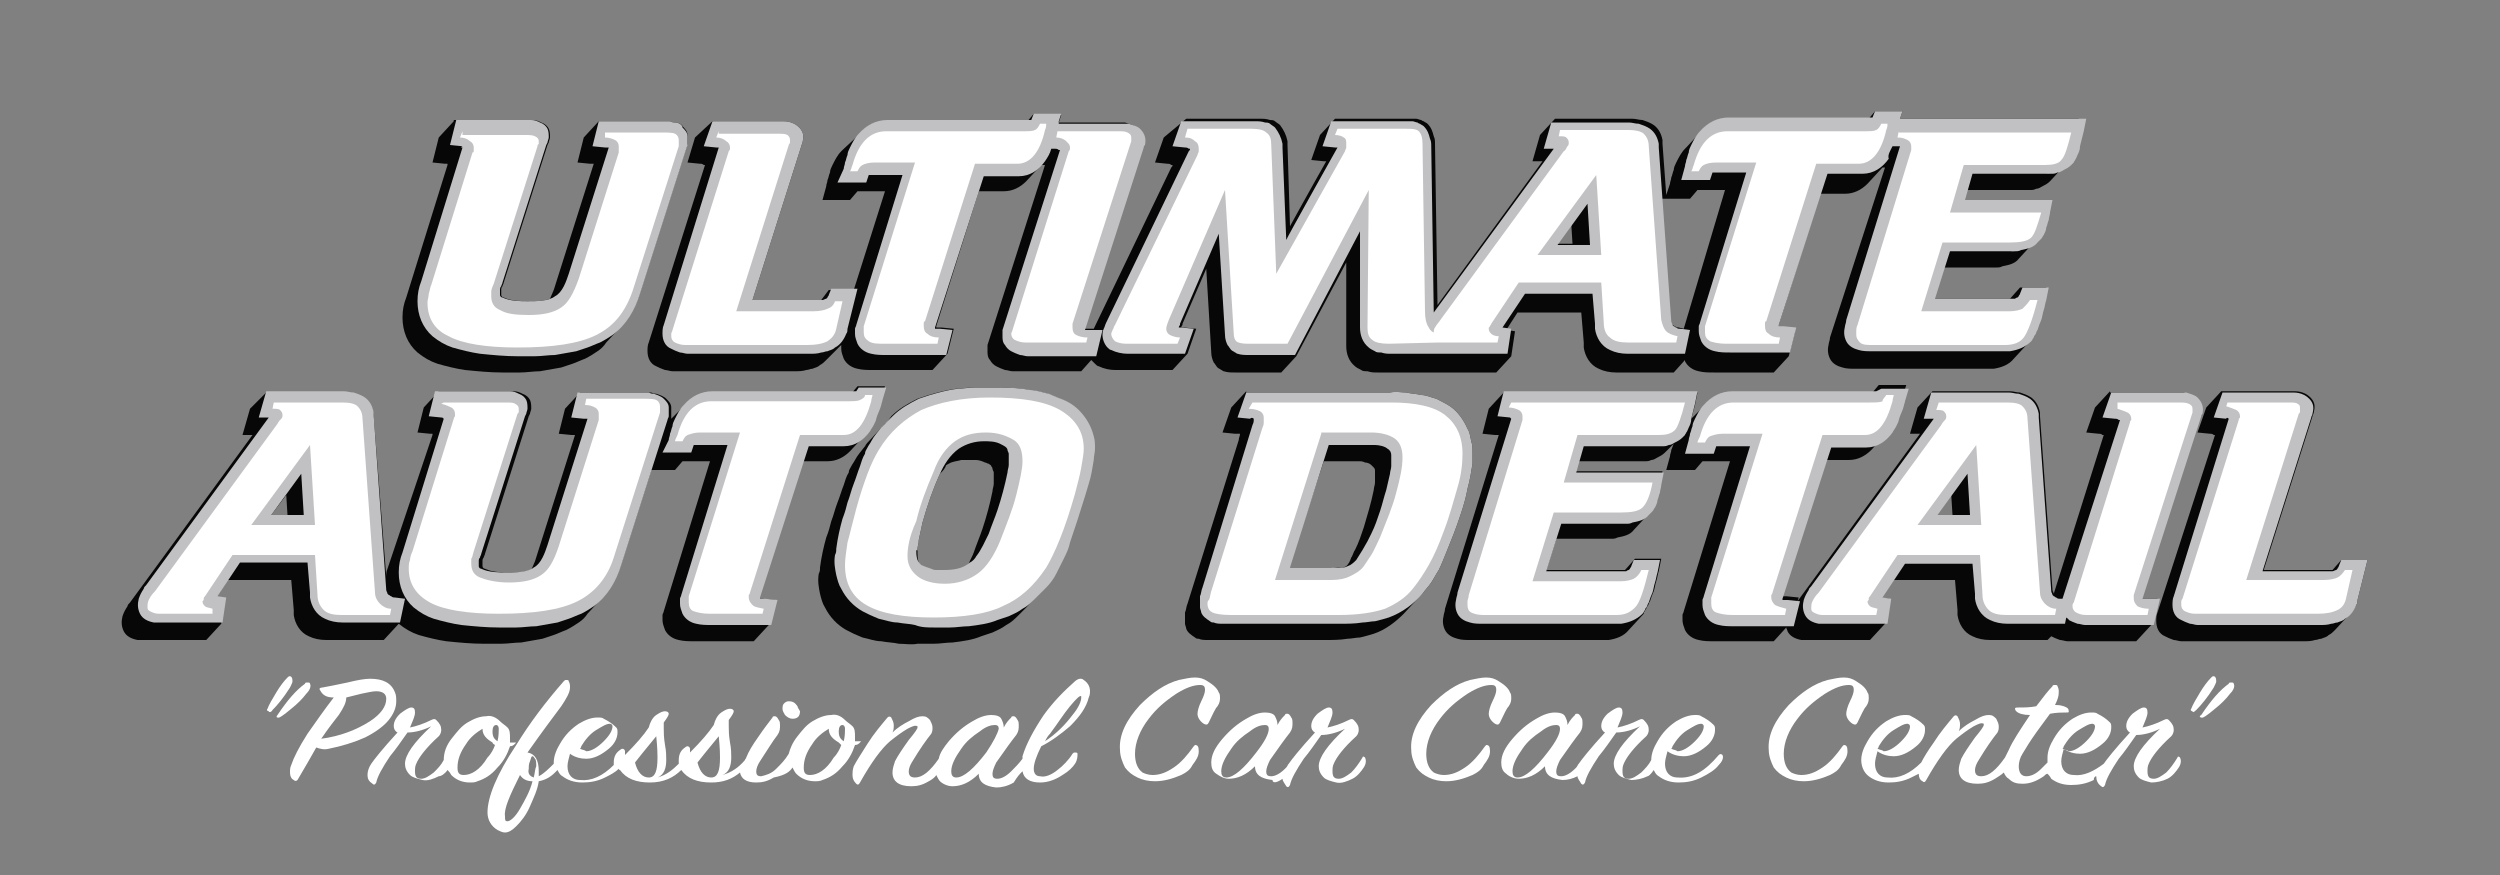 <?xml version="1.0" encoding="utf-8"?>
<!-- Generator: Adobe Illustrator 27.0.1, SVG Export Plug-In . SVG Version: 6.00 Build 0)  -->
<svg version="1.1" id="Layer_1" xmlns="http://www.w3.org/2000/svg" xmlns:xlink="http://www.w3.org/1999/xlink" x="0px" y="0px"
	 viewBox="0 0 200 70" style="enable-background:new 0 0 200 70;" xml:space="preserve">
<rect x="0" y="0" width="200" height="70" fill="#808080" stroke="none"/>
<style type="text/css">
	.st0{fill-rule:evenodd;clip-rule:evenodd;fill:#FFFFFF;}
	.st1{fill-rule:evenodd;clip-rule:evenodd;fill:#070707;}
	.st2{fill-rule:evenodd;clip-rule:evenodd;fill:#C1C1C3;}
</style>
<g>
	<path class="st0" d="M150.2,59.9c0.1-0.1,0.1-0.2,0.1-0.2c0.3-0.5,0.7-1,1.2-1.3c0.5-0.3,0.8-0.5,1.1-0.5c0.1,0,0.2,0.1,0.2,0.2
		c0,0.3-0.2,0.7-0.7,1.2c-0.5,0.5-1,0.8-1.4,0.8C150.6,60,150.4,60,150.2,59.9z M165,59.9c0.1-0.1,0.1-0.2,0.1-0.2
		c0.3-0.5,0.7-1,1.2-1.3c0.5-0.3,0.8-0.5,1.1-0.5c0.1,0,0.2,0.1,0.2,0.2c0,0.3-0.2,0.7-0.7,1.2c-0.5,0.5-1,0.8-1.4,0.8
		C165.4,60,165.2,60,165,59.9z M167.7,62.1C167.7,62.1,167.7,62.1,167.7,62.1c0,0.3,0.1,0.6,0.4,0.8c0.1,0.1,0.2,0.1,0.3-0.1
		c0.1-0.5,0.5-1.2,1.1-2.1c0.5-0.6,0.9-1.2,1.4-1.9c0.6,0,1.3-0.2,1.9-0.5c-1.4,1.3-2.1,2.3-2.1,3c0,0.3,0.1,0.6,0.4,0.9
		c0.2,0.2,0.6,0.3,1,0.4c0.4,0,0.9-0.1,1.3-0.3c0.4-0.2,0.7-0.6,0.9-0.9c0.2-0.3,0.2-0.6,0.1-0.8c-0.1-0.1-0.2-0.1-0.2,0
		c-0.3,0.5-0.6,0.9-0.9,1.2c-0.4,0.3-0.7,0.5-1,0.5c-0.4,0-0.5-0.2-0.5-0.6c0-0.2,0-0.4,0.1-0.6c0.2-0.5,0.8-1.3,1.8-2.2
		c0.1-0.1,0.2-0.3,0.2-0.5c0-0.3-0.1-0.5-0.4-0.8c-0.1-0.1-0.2-0.1-0.4,0c-0.6,0.3-1.2,0.5-1.7,0.6c0.2-0.5,0.4-0.9,0.4-1.2
		c0-0.3-0.1-0.4-0.3-0.4c-0.2,0-0.5,0.2-0.9,0.5c-0.4,0.4-0.5,0.7-0.5,1c0,0.2,0.1,0.4,0.3,0.5c-1.2,1.3-1.9,2.2-2.1,2.5
		c0,0,0,0,0,0c-0.8,0.6-1.6,1-2.4,0.9c-0.6,0-1-0.4-1-1.1c0-0.3,0.1-0.6,0.2-1c0.4,0.3,0.9,0.4,1.3,0.4c0.6,0,1.2-0.3,1.8-0.8
		c0.5-0.4,0.7-0.9,0.7-1.3c0-0.2,0-0.3-0.1-0.4c-0.3-0.3-0.6-0.5-1-0.7c-0.1-0.1-0.3-0.1-0.5-0.1c-0.5,0-1,0.2-1.5,0.5
		c-0.6,0.4-1.1,0.9-1.5,1.6c-0.3,0.5-0.5,1-0.5,1.5c0,0.1,0,0.3,0,0.4c-0.2,0.2-0.3,0.3-0.5,0.5c-0.4,0.4-0.8,0.6-1.2,0.6
		c-0.4,0-0.6-0.3-0.6-0.8c0-0.3,0.1-0.7,0.3-1c0.3-0.5,0.6-1,1.1-1.7c0.2-0.3,0.6-0.8,1.1-1.5c0.5-0.1,1-0.1,1.3-0.1
		c0.2,0,0.2,0,0.2-0.1c0-0.2-0.1-0.3-0.4-0.4s-0.5-0.1-0.7-0.1c0.2-0.4,0.3-0.7,0.3-1c0-0.2,0-0.3-0.1-0.5c0-0.1-0.1-0.1-0.2-0.1
		c-0.1,0-0.2,0-0.2,0.1c-0.3,0.3-0.7,0.8-1.3,1.6c-0.5,0.1-1,0.1-1.4,0.1c-0.2,0-0.3,0-0.3,0.1c0,0,0,0.1,0.1,0.2
		c0.2,0.2,0.6,0.3,1.1,0.3c-0.8,1.2-1.4,2.1-1.7,2.8c-0.1,0.2-0.2,0.4-0.3,0.6c-0.7,1-1.3,1.5-1.9,1.5c-0.4,0-0.5-0.2-0.5-0.5
		c0-0.2,0.1-0.5,0.3-0.8c0.6-1,1.1-1.7,1.5-2.2c0.1-0.2,0.1-0.3,0.1-0.5c0-0.2-0.1-0.4-0.2-0.6c-0.2-0.2-0.3-0.3-0.6-0.3
		c-0.3,0-0.6,0.1-1.1,0.4c-0.4,0.2-0.9,0.5-1.3,0.9c0.1-0.2,0.1-0.4,0.1-0.6c0-0.2-0.1-0.4-0.2-0.6c-0.1-0.1-0.2-0.1-0.3,0
		c-0.5,0.6-1.1,1.3-1.6,2.1c-0.5,0.7-0.8,1.2-1,1.6c-0.9,0.9-1.8,1.3-2.7,1.2c-0.6,0-1-0.4-1-1.1c0-0.3,0.1-0.6,0.2-1
		c0.4,0.3,0.9,0.4,1.3,0.4c0.6,0,1.2-0.3,1.8-0.8c0.5-0.4,0.7-0.9,0.7-1.3c0-0.2,0-0.3-0.1-0.4c-0.3-0.3-0.6-0.5-1-0.7
		c-0.1-0.1-0.3-0.1-0.5-0.1c-0.5,0-1,0.2-1.5,0.5c-0.6,0.4-1.1,0.9-1.5,1.6c-0.3,0.5-0.5,1-0.5,1.5c0,0.5,0.2,1,0.6,1.3
		c0.4,0.3,0.9,0.5,1.6,0.5c0.6,0,1.2-0.1,1.8-0.4c0.2-0.1,0.4-0.2,0.6-0.3c0,0.3,0.1,0.5,0.3,0.6c0.1,0.1,0.2,0.1,0.3-0.1
		c0.9-1.6,1.7-2.7,2.4-3.3c0.5-0.4,0.9-0.7,1.4-1c0.4-0.2,0.6-0.3,0.8-0.2c0,0,0,0,0,0.1c0,0.1-0.2,0.4-0.7,1
		c-0.5,0.7-0.9,1.3-1.1,1.7c-0.1,0.3-0.2,0.6-0.2,0.9c0,0.7,0.5,1.1,1.5,1.1c0.5,0,0.9-0.1,1.4-0.4c0.3-0.2,0.5-0.3,0.7-0.5
		c0.1,0.2,0.2,0.4,0.4,0.5c0.3,0.3,0.6,0.4,1.1,0.4c0.6,0,1.1-0.2,1.7-0.6c0.1-0.1,0.2-0.2,0.3-0.2c0.1,0.1,0.2,0.2,0.3,0.4
		c0.4,0.3,0.9,0.5,1.6,0.5c0.6,0,1.2-0.1,1.8-0.4C167.5,62.2,167.6,62.1,167.7,62.1z"/>
	<path class="st0" d="M123.8,60.2c-1,1.3-1.8,2-2.4,2c-0.3,0-0.4-0.2-0.4-0.5c0-0.5,0.3-1.1,0.8-1.8c0.4-0.6,0.9-1,1.5-1.4
		c0.5-0.4,0.9-0.5,1.2-0.5c0.2,0,0.3,0.1,0.3,0.3C124.8,58.7,124.5,59.3,123.8,60.2z M133.7,59.9c0.1-0.1,0.1-0.2,0.1-0.2
		c0.3-0.5,0.7-1,1.2-1.3c0.5-0.3,0.8-0.5,1.1-0.5c0.1,0,0.2,0.1,0.2,0.2c0,0.3-0.2,0.7-0.7,1.2c-0.5,0.5-1,0.8-1.4,0.8
		C134.1,60,133.9,60,133.7,59.9z M132.3,61.6c0.1,0.2,0.2,0.4,0.4,0.5c0.4,0.3,0.9,0.5,1.6,0.5c0.6,0,1.2-0.1,1.8-0.4
		c0.6-0.3,1.1-0.6,1.4-1c0.3-0.3,0.4-0.6,0.3-0.8c-0.1-0.1-0.2-0.1-0.3,0c-1.1,1.3-2.1,1.9-3.3,1.8c-0.6,0-1-0.4-1-1.1
		c0-0.3,0.1-0.6,0.2-1c0.4,0.3,0.9,0.4,1.3,0.4c0.6,0,1.2-0.3,1.8-0.8c0.5-0.4,0.7-0.9,0.7-1.3c0-0.2,0-0.3-0.1-0.4
		c-0.3-0.3-0.6-0.5-1-0.7c-0.1-0.1-0.3-0.1-0.5-0.1c-0.5,0-1,0.2-1.5,0.5c-0.6,0.4-1.1,0.9-1.5,1.6c-0.3,0.5-0.5,1-0.5,1.5
		c0,0,0,0,0,0c-0.2,0.4-0.5,0.7-0.8,1c-0.4,0.3-0.7,0.5-1,0.5c-0.4,0-0.5-0.2-0.5-0.6c0-0.2,0-0.4,0.1-0.6c0.2-0.5,0.8-1.3,1.8-2.2
		c0.1-0.1,0.2-0.3,0.2-0.5c0-0.3-0.1-0.5-0.4-0.8c-0.1-0.1-0.2-0.1-0.4,0c-0.6,0.3-1.2,0.5-1.7,0.6c0.2-0.5,0.4-0.9,0.4-1.2
		c0-0.3-0.1-0.4-0.3-0.4c-0.2,0-0.5,0.2-0.9,0.5c-0.4,0.4-0.5,0.7-0.5,1c0,0.2,0.1,0.4,0.3,0.5c-1.2,1.3-1.9,2.2-2.1,2.5
		c-0.1,0.1-0.1,0.2-0.2,0.3c0,0-0.1,0.1-0.1,0.1c-0.4,0.4-0.8,0.6-1.1,0.6c-0.3,0-0.4-0.1-0.4-0.4c0-0.2,0.1-0.5,0.3-0.9
		c0.7-1,1.2-1.7,1.6-2.2c0.2-0.3,0.2-0.5,0.2-0.8c0-0.1,0-0.3-0.1-0.4c-0.1-0.2-0.2-0.3-0.3-0.3c-0.1,0-0.2,0-0.2,0.1
		c-0.2,0.2-0.4,0.4-0.6,0.8c0-0.3-0.1-0.5-0.2-0.7s-0.4-0.3-0.8-0.3c-0.5,0-1,0.2-1.5,0.5c-0.7,0.4-1.3,0.9-1.9,1.6
		c-0.6,0.7-0.9,1.3-0.9,1.9c0,0.4,0.1,0.7,0.4,0.9c0.2,0.2,0.6,0.4,1,0.4c0.7,0,1.4-0.3,2.1-1c0,0.7,0.5,1,1.4,1.1
		c0.4,0,0.8-0.1,1.2-0.3c0,0.2,0.2,0.4,0.3,0.6c0.1,0.1,0.2,0.1,0.3-0.1c0.1-0.5,0.5-1.2,1.1-2.1c0.5-0.6,0.9-1.2,1.4-1.9
		c0.6,0,1.3-0.2,1.9-0.5c-1.4,1.3-2.1,2.3-2.1,3c0,0.3,0.1,0.6,0.4,0.9c0.2,0.2,0.6,0.3,1,0.4c0.4,0,0.9-0.1,1.3-0.3
		C131.9,62.1,132.1,61.9,132.3,61.6z"/>
	<path class="st0" d="M100.5,60.2c-1,1.3-1.8,2-2.4,2c-0.3,0-0.4-0.2-0.4-0.5c0-0.5,0.3-1.1,0.8-1.8c0.4-0.6,0.9-1,1.5-1.4
		c0.5-0.4,0.9-0.5,1.2-0.5c0.2,0,0.3,0.1,0.3,0.3C101.5,58.7,101.2,59.3,100.5,60.2z M102.6,62.3c0,0.2,0.2,0.4,0.3,0.6
		c0.1,0.1,0.2,0.1,0.3-0.1c0.1-0.5,0.5-1.2,1.1-2.1c0.5-0.6,0.9-1.2,1.4-1.9c0.6,0,1.3-0.2,1.9-0.5c-1.4,1.3-2.1,2.3-2.1,3
		c0,0.3,0.1,0.6,0.4,0.9c0.2,0.2,0.6,0.3,1,0.4s0.9-0.1,1.3-0.3c0.4-0.2,0.7-0.6,0.9-0.9c0.2-0.3,0.2-0.6,0.1-0.8
		c-0.1-0.1-0.2-0.1-0.2,0c-0.3,0.5-0.6,0.9-0.9,1.2c-0.4,0.3-0.7,0.5-1,0.5c-0.4,0-0.5-0.2-0.5-0.6c0-0.2,0-0.4,0.1-0.6
		c0.2-0.5,0.8-1.3,1.8-2.2c0.1-0.1,0.2-0.3,0.2-0.5c0-0.3-0.1-0.5-0.4-0.8c-0.1-0.1-0.2-0.1-0.4,0c-0.6,0.3-1.2,0.5-1.7,0.6
		c0.2-0.5,0.4-0.9,0.4-1.2c0-0.3-0.1-0.4-0.3-0.4c-0.2,0-0.5,0.2-0.9,0.5c-0.4,0.4-0.5,0.7-0.5,1c0,0.2,0.1,0.4,0.3,0.5
		c-1.2,1.3-1.9,2.2-2.1,2.5c-0.1,0.1-0.1,0.2-0.2,0.3c0,0-0.1,0.1-0.1,0.1c-0.4,0.4-0.8,0.6-1.1,0.6c-0.3,0-0.4-0.1-0.4-0.4
		c0-0.2,0.1-0.5,0.3-0.9c0.7-1,1.2-1.7,1.6-2.2c0.2-0.3,0.2-0.5,0.2-0.8c0-0.1,0-0.3-0.1-0.4c-0.1-0.2-0.2-0.3-0.3-0.3
		c-0.1,0-0.2,0-0.2,0.1c-0.2,0.2-0.4,0.4-0.6,0.8c0-0.3-0.1-0.5-0.2-0.7s-0.4-0.3-0.8-0.3c-0.5,0-1,0.2-1.5,0.5
		c-0.7,0.4-1.3,0.9-1.9,1.6c-0.6,0.7-0.9,1.3-0.9,1.9c0,0.4,0.1,0.7,0.4,0.9s0.6,0.4,1,0.4c0.7,0,1.4-0.3,2.1-1c0,0.7,0.5,1,1.4,1.1
		C101.8,62.7,102.2,62.6,102.6,62.3z"/>
	<path class="st0" d="M78.9,60.2c-1,1.3-1.8,2-2.4,2c-0.3,0-0.4-0.2-0.4-0.5c0-0.5,0.3-1.1,0.8-1.8c0.4-0.6,0.9-1,1.5-1.4
		c0.5-0.4,0.9-0.5,1.2-0.5c0.2,0,0.3,0.1,0.3,0.3C79.8,58.7,79.5,59.3,78.9,60.2z M83.6,59.3c0.1-0.2,0.2-0.4,0.4-0.6
		c0.6-0.8,1.1-1.6,1.6-2.2c0.5-0.6,0.8-0.9,0.9-0.8c0,0,0,0,0,0.1c0,0.3-0.2,0.8-0.7,1.4C85.2,58,84.5,58.7,83.6,59.3z M81.8,61.7
		c0.1,0.6,0.6,0.9,1.4,0.9c0.6,0,1.2-0.2,1.8-0.6c0.5-0.3,0.8-0.6,1-0.9c0.2-0.3,0.2-0.6,0.2-0.8c0-0.1-0.1-0.1-0.2-0.1
		c-0.1,0-0.1,0-0.2,0.1c-0.3,0.5-0.8,1-1.2,1.3c-0.5,0.4-1,0.6-1.4,0.5c-0.3,0-0.5-0.2-0.5-0.6c0-0.4,0.2-1,0.6-1.8
		c0.8-0.4,1.6-1,2.3-1.6c0.8-0.8,1.3-1.5,1.5-2.3c0.1-0.2,0.1-0.4,0.1-0.5c0-0.4-0.2-0.7-0.5-0.9c-0.1-0.1-0.2-0.1-0.3-0.1
		c-0.1,0-0.3,0.1-0.4,0.2c-0.9,0.8-1.7,1.6-2.5,2.7c-0.8,1.2-1.4,2.3-1.7,3.3c0,0.1,0,0.1,0,0.2c-0.3,0.4-0.6,0.7-0.9,1
		c-0.4,0.4-0.8,0.6-1.1,0.6c-0.3,0-0.4-0.1-0.4-0.4c0-0.2,0.1-0.5,0.3-0.9c0.7-1,1.2-1.7,1.6-2.2c0.2-0.3,0.2-0.5,0.2-0.8
		c0-0.1,0-0.3-0.1-0.4c-0.1-0.2-0.2-0.3-0.3-0.3c-0.1,0-0.2,0-0.2,0.1c-0.2,0.2-0.4,0.4-0.6,0.8c0-0.3-0.1-0.5-0.2-0.7
		s-0.4-0.3-0.8-0.3c-0.5,0-1,0.2-1.5,0.5c-0.7,0.4-1.3,0.9-1.9,1.6c-0.4,0.5-0.7,0.9-0.8,1.4c-0.7,1-1.3,1.5-1.9,1.5
		c-0.4,0-0.5-0.2-0.5-0.5c0-0.2,0.1-0.5,0.3-0.8c0.6-1,1.1-1.7,1.5-2.2c0.1-0.2,0.1-0.3,0.1-0.5c0-0.2-0.1-0.4-0.2-0.6
		c-0.2-0.2-0.3-0.3-0.6-0.3c-0.3,0-0.6,0.1-1.1,0.4c-0.4,0.2-0.9,0.5-1.3,0.9c0.1-0.2,0.1-0.4,0.1-0.6c0-0.2-0.1-0.4-0.2-0.6
		c-0.1-0.1-0.2-0.1-0.3,0c-0.5,0.6-1.1,1.3-1.6,2.1c-0.5,0.8-0.9,1.4-1.1,1.8c-0.1,0.3-0.1,0.5-0.1,0.7c0,0.3,0.1,0.5,0.3,0.7
		c0.1,0.1,0.2,0.1,0.3-0.1c0.9-1.6,1.7-2.7,2.4-3.3c0.5-0.4,0.9-0.7,1.4-1c0.4-0.2,0.6-0.3,0.8-0.2c0,0,0,0,0,0.1
		c0,0.1-0.2,0.4-0.7,1c-0.5,0.7-0.9,1.3-1.1,1.7c-0.1,0.3-0.2,0.6-0.2,0.9c0,0.7,0.5,1.1,1.5,1.1c0.5,0,0.9-0.1,1.4-0.4
		c0.2-0.1,0.5-0.3,0.6-0.5c0.1,0.2,0.2,0.4,0.3,0.5c0.2,0.2,0.6,0.4,1,0.4c0.7,0,1.4-0.3,2.1-1c0,0.7,0.5,1,1.4,1.1
		c0.4,0,0.9-0.1,1.4-0.4C81.4,62.1,81.6,61.9,81.8,61.7z"/>
	<path class="st0" d="M21.8,56.8c0.4-0.4,0.9-1,1.4-1.8c0.1-0.2,0.2-0.4,0.2-0.5c0-0.3-0.1-0.4-0.2-0.4c-0.1,0-0.1,0-0.2,0.1
		c-0.3,0.3-0.6,0.7-0.9,1.2c-0.3,0.5-0.6,1-0.7,1.3c-0.1,0.1,0,0.2,0.1,0.2C21.5,57,21.7,57,21.8,56.8z"/>
	<path class="st0" d="M22.2,57.4c0.1,0.1,0.5-0.2,1.1-0.7c0.5-0.4,0.9-0.8,1.2-1.2c0.3-0.3,0.4-0.6,0.3-0.8c0-0.1-0.1-0.1-0.2-0.1
		c-0.1,0-0.2,0-0.2,0.1c-0.7,0.5-1.4,1.3-2.2,2.5C22.1,57.3,22.1,57.4,22.2,57.4z"/>
	<path class="st0" d="M25.7,59.1c0.6-0.9,1.1-1.5,1.4-1.9c0.4-0.6,0.6-1,0.6-1.4c0.4-0.1,0.8-0.2,1.2-0.3c0.5-0.1,0.9-0.2,1.2-0.2
		c0.5,0,0.8,0.2,0.8,0.6c0,0.6-0.4,1.2-1.3,1.8C28.5,58.4,27.2,58.9,25.7,59.1z M26.7,55.8c-0.7,0.9-1.4,1.9-2.1,2.9
		c-0.7,1.1-1.1,1.9-1.3,2.5c-0.1,0.2-0.1,0.4-0.1,0.6c0,0.3,0.1,0.5,0.3,0.6c0.1,0.1,0.2,0.1,0.3,0c0.6-1,1.1-1.9,1.5-2.6
		c0.3,0.1,0.6,0.2,1,0.1c1-0.2,2-0.5,2.9-0.9c0.8-0.4,1.5-0.9,1.9-1.4c0.4-0.5,0.6-1,0.6-1.5c0-0.2,0-0.5-0.1-0.7
		c-0.3-0.8-1-1.1-2-1.1c-0.4,0-1,0.1-1.8,0.3c-0.9,0.2-1.5,0.3-2,0.4c-0.2,0-0.3,0.1-0.2,0.2C25.8,55.6,26.1,55.8,26.7,55.8z"/>
	<path class="st0" d="M39.6,59.6c-0.1,0.3-0.3,0.7-0.6,1c-0.6,1-1.3,1.4-1.9,1.4c-0.4,0-0.5-0.2-0.5-0.6c0-0.6,0.2-1.2,0.7-1.9
		c0.3-0.5,0.8-0.9,1.3-1.2c0,0.5,0.3,0.8,0.8,1.1C39.4,59.5,39.6,59.6,39.6,59.6z M39.8,59.3c-0.3-0.2-0.4-0.4-0.4-0.8
		c0-0.3,0.1-0.5,0.3-0.5c0.1,0,0.2,0.1,0.2,0.3C39.9,58.5,39.9,58.9,39.8,59.3z M35.8,61.6c0.1,0.1,0.2,0.2,0.3,0.4
		c0.4,0.4,0.9,0.6,1.5,0.6c0.2,0,0.4,0,0.6-0.1c0.6-0.2,1.1-0.5,1.6-1.1c0.5-0.5,0.8-1.1,1-1.7c0.2,0,0.3-0.1,0.4-0.2
		c0.1-0.1,0.1-0.1,0-0.1c0,0-0.1,0-0.2,0c-0.1,0-0.1,0-0.2,0c0-0.1,0-0.2,0-0.3c0-0.4,0-0.7-0.2-0.9c-0.2-0.2-0.4-0.3-0.6-0.5
		c-0.3-0.3-0.7-0.5-1.1-0.4c-0.5,0-1,0.2-1.5,0.5c-0.5,0.3-0.8,0.7-1.2,1.2c-0.5,0.6-0.7,1.2-0.7,1.8c-0.2,0.4-0.5,0.7-0.8,1
		c-0.4,0.3-0.7,0.5-1,0.5c-0.4,0-0.5-0.2-0.5-0.6c0-0.2,0-0.4,0.1-0.6c0.2-0.5,0.8-1.3,1.8-2.2c0.1-0.1,0.2-0.3,0.2-0.5
		c0-0.3-0.1-0.5-0.4-0.8c-0.1-0.1-0.2-0.1-0.4,0c-0.6,0.3-1.2,0.5-1.7,0.6c0.2-0.5,0.4-0.9,0.4-1.2c0-0.3-0.1-0.4-0.3-0.4
		c-0.2,0-0.5,0.2-0.9,0.5c-0.4,0.4-0.5,0.7-0.5,1c0,0.2,0.1,0.4,0.3,0.5c-1.2,1.3-1.9,2.2-2.1,2.5c-0.2,0.3-0.3,0.6-0.3,0.9
		c0,0.3,0.1,0.5,0.4,0.7c0.1,0.1,0.2,0.1,0.3-0.1c0.1-0.5,0.5-1.2,1.1-2.1c0.5-0.6,0.9-1.2,1.4-1.9c0.6,0,1.3-0.2,1.9-0.5
		c-1.4,1.3-2.1,2.3-2.1,3c0,0.3,0.1,0.6,0.4,0.9c0.2,0.2,0.6,0.3,1,0.4s0.9-0.1,1.3-0.3C35.3,62.1,35.6,61.9,35.8,61.6z"/>
	<path class="st0" d="M41.6,62c0.2,0.3,0.5,0.5,1,0.5c-0.2,0.8-0.6,1.5-1,2.2s-0.8,1-1,1c-0.2,0-0.2-0.1-0.2-0.4
		C40.3,64.7,40.8,63.6,41.6,62z M42.7,62.2c-0.3-0.1-0.5-0.3-0.4-0.7c0-0.2,0-0.4,0.1-0.6c0.1-0.3,0.1-0.4,0.2-0.4
		c0.1,0,0.1,0.1,0.2,0.2s0.1,0.4,0.1,0.6C42.8,61.5,42.8,61.8,42.7,62.2z M46.4,59.9c0.1-0.1,0.1-0.2,0.1-0.2c0.3-0.5,0.7-1,1.2-1.3
		c0.5-0.3,0.8-0.5,1.1-0.5c0.1,0,0.2,0.1,0.2,0.2c0,0.3-0.2,0.7-0.7,1.2c-0.5,0.5-1,0.8-1.4,0.8C46.8,60,46.6,60,46.4,59.9z
		 M52.5,58.9c0.1,1,0.1,1.5,0.1,1.7c0,1.1-0.2,1.6-0.7,1.6c-0.5,0-0.9-0.4-1.1-1.2C51.5,60.1,52.1,59.4,52.5,58.9z M57.5,58.9
		c0.1,1,0.1,1.5,0.1,1.7c0,1.1-0.2,1.6-0.7,1.6c-0.5,0-0.9-0.4-1.1-1.2C56.5,60.1,57.1,59.4,57.5,58.9z M67.3,59.6
		c-0.1,0.3-0.3,0.7-0.6,1c-0.6,1-1.3,1.4-1.9,1.4c-0.4,0-0.5-0.2-0.5-0.6c0-0.6,0.2-1.2,0.7-1.9c0.3-0.5,0.8-0.9,1.3-1.2
		c0,0.5,0.3,0.8,0.8,1.1C67.2,59.5,67.3,59.6,67.3,59.6z M67.5,59.3c-0.3-0.2-0.4-0.4-0.4-0.8c0-0.3,0.1-0.5,0.3-0.5
		c0.1,0,0.2,0.1,0.2,0.3C67.6,58.5,67.6,58.9,67.5,59.3z M63.4,61.4c0.1,0.2,0.2,0.4,0.3,0.5c0.4,0.4,0.9,0.6,1.5,0.6
		c0.2,0,0.4,0,0.6-0.1c0.6-0.2,1.1-0.5,1.6-1.1c0.5-0.5,0.8-1.1,1-1.7c0.2,0,0.3-0.1,0.4-0.2c0.1-0.1,0.1-0.1,0-0.1c0,0-0.1,0-0.2,0
		c-0.1,0-0.1,0-0.2,0c0-0.1,0-0.2,0-0.3c0-0.4,0-0.7-0.2-0.9c-0.2-0.2-0.4-0.3-0.6-0.5c-0.3-0.3-0.7-0.5-1.1-0.4
		c-0.5,0-1,0.2-1.5,0.5c-0.5,0.3-0.8,0.7-1.2,1.2c-0.4,0.5-0.6,1-0.7,1.4c-0.3,0.5-0.6,0.8-1,1.2c-0.4,0.4-0.8,0.5-1.2,0.6
		c-0.3,0-0.4-0.1-0.4-0.4c0-0.2,0.1-0.5,0.3-0.8c0.6-0.9,1-1.6,1.4-2.1c0.2-0.3,0.2-0.5,0.2-0.8c0-0.1,0-0.3-0.1-0.4
		c-0.1-0.2-0.2-0.3-0.3-0.3c-0.1,0-0.2,0-0.2,0.1c-0.3,0.4-0.7,0.9-1.1,1.5c-0.5,0.7-0.8,1.2-1,1.7c0,0.1-0.1,0.1-0.1,0.2
		c-0.5,0.6-1.1,1-1.8,1.2c0.5-0.2,0.7-0.7,0.7-1.4c0-0.3,0-0.7-0.1-1.2c-0.1-0.6-0.1-1-0.1-1.3c0-0.2,0-0.4,0-0.5
		c0.3-0.4,0.4-0.6,0.4-0.7c0-0.1-0.1-0.2-0.3-0.2c-0.2,0-0.4,0.1-0.7,0.3c-0.3,0.2-0.5,0.6-0.6,1c-0.4,0.6-1,1.3-1.9,2.2
		c0-0.1,0-0.2,0-0.3c0-0.1-0.1-0.2-0.2-0.2c0,0-0.1,0-0.2,0.1c-0.3,0.2-0.5,0.5-0.5,1c0,0.1,0,0.2,0,0.3c-0.5,0.5-1,0.9-1.7,1.1
		c0.5-0.2,0.7-0.7,0.7-1.4c0-0.3,0-0.7-0.1-1.2c-0.1-0.6-0.1-1-0.1-1.3c0-0.2,0-0.4,0-0.5c0.3-0.4,0.4-0.6,0.4-0.7
		c0-0.1-0.1-0.2-0.3-0.2c-0.2,0-0.4,0.1-0.7,0.3c-0.3,0.2-0.5,0.6-0.6,1c-0.4,0.6-1,1.3-1.9,2.2c0-0.1,0-0.2,0-0.3
		c0-0.1-0.1-0.2-0.2-0.2c0,0-0.1,0-0.2,0.1c-0.3,0.2-0.5,0.5-0.5,1c0,0.1,0,0.1,0,0.2c-0.9,0.9-1.8,1.3-2.7,1.2c-0.6,0-1-0.4-1-1.1
		c0-0.3,0.1-0.6,0.2-1c0.4,0.3,0.9,0.4,1.3,0.4c0.6,0,1.2-0.3,1.8-0.8c0.5-0.4,0.7-0.9,0.7-1.3c0-0.2,0-0.3-0.1-0.4
		c-0.3-0.3-0.6-0.5-1-0.7c-0.1-0.1-0.3-0.1-0.5-0.1c-0.5,0-1,0.2-1.5,0.5c-0.6,0.4-1.1,0.9-1.5,1.6c-0.3,0.5-0.5,1-0.5,1.5
		c0,0,0,0.1,0,0.1c-0.4,0.4-0.8,0.8-1.2,1c0-0.2,0-0.3,0-0.4c0-0.9-0.3-1.4-0.9-1.5c1.2-1.7,2.1-2.9,2.7-3.7
		c0.4-0.6,0.7-1.1,0.7-1.5c0-0.2,0-0.3-0.1-0.5c0-0.1-0.1-0.1-0.2-0.1c-0.1,0-0.1,0-0.2,0.1c-1.4,1.6-2.7,3.3-3.8,5.1
		c-1.6,2.4-2.3,4.2-2.3,5.4c0,0.6,0.3,1.1,0.8,1.4c0.2,0.1,0.4,0.2,0.6,0.2c0.3,0,0.6-0.2,0.9-0.5c0.4-0.4,0.8-0.9,1.1-1.6
		c0.3-0.7,0.6-1.3,0.7-2c0.5-0.1,0.9-0.3,1.3-0.7c0.1-0.1,0.1-0.1,0.2-0.2c0.1,0.2,0.2,0.4,0.4,0.5c0.4,0.3,0.9,0.5,1.6,0.5
		c0.6,0,1.2-0.1,1.8-0.4c0.4-0.2,0.8-0.4,1.1-0.7c0,0,0,0.1,0.1,0.1c0.5,0.7,1.3,1,2.4,1c1.1,0,1.9-0.4,2.5-1c0,0,0,0,0,0
		c0.5,0.7,1.3,1,2.4,1c1,0,1.7-0.3,2.3-0.8c0.1,0.5,0.5,0.8,1.3,0.8c0.5,0,0.9-0.1,1.4-0.4C62.9,62,63.2,61.7,63.4,61.4z"/>
	<path class="st0" d="M63.8,56.5c-0.2-0.3-0.4-0.4-0.7-0.4c-0.2,0-0.3,0.1-0.4,0.2c-0.1,0.1-0.1,0.3-0.1,0.4c0,0.2,0.1,0.3,0.2,0.5
		c0.2,0.2,0.4,0.3,0.6,0.3c0.4,0,0.6-0.2,0.6-0.6C63.9,56.7,63.8,56.6,63.8,56.5z"/>
	<path class="st0" d="M95.5,59.7c-0.5,0.7-1,1.3-1.6,1.7s-1.1,0.6-1.7,0.6c-0.3,0-0.6-0.1-0.8-0.2c-0.4-0.3-0.6-0.8-0.6-1.5
		c0-0.9,0.4-1.9,1.1-2.8c0.6-0.8,1.3-1.4,2.2-2c0.8-0.5,1.4-0.7,1.9-0.7c0.3,0,0.4,0.1,0.4,0.4c0,0.2-0.1,0.5-0.3,0.9
		c-0.2,0.4-0.3,0.8-0.3,1c0,0.3,0.2,0.6,0.5,0.8c0.2,0.1,0.3,0.1,0.4-0.1c0.3-0.6,0.5-1.1,0.7-1.3c0.2-0.3,0.2-0.5,0.2-0.7
		c0-0.1,0-0.3-0.1-0.4c-0.1-0.3-0.4-0.6-0.9-0.9c-0.3-0.2-0.6-0.3-1-0.3c-0.4,0-0.8,0.1-1.3,0.2c-1.1,0.3-2.1,1-3.1,2
		c-1.1,1.2-1.7,2.4-1.6,3.6c0,0.5,0.2,1,0.4,1.4c0.3,0.4,0.6,0.6,1,0.8s0.9,0.3,1.4,0.3c0.7,0,1.4-0.2,2.1-0.5
		c0.4-0.2,0.7-0.4,0.9-0.8c0.3-0.4,0.5-0.7,0.5-1.1c0-0.4-0.1-0.5-0.3-0.5C95.6,59.6,95.5,59.7,95.5,59.7z"/>
	<path class="st0" d="M118.8,59.7c-0.5,0.7-1,1.3-1.6,1.7c-0.6,0.4-1.1,0.6-1.7,0.6c-0.3,0-0.6-0.1-0.8-0.2
		c-0.4-0.3-0.6-0.8-0.6-1.5c0-0.9,0.4-1.9,1.1-2.8c0.6-0.8,1.3-1.4,2.2-2c0.8-0.5,1.4-0.7,1.9-0.7c0.3,0,0.4,0.1,0.4,0.4
		c0,0.2-0.1,0.5-0.3,0.9c-0.2,0.4-0.3,0.8-0.3,1c0,0.3,0.2,0.6,0.5,0.8c0.2,0.1,0.3,0.1,0.4-0.1c0.3-0.6,0.5-1.1,0.7-1.3
		c0.2-0.3,0.2-0.5,0.2-0.7c0-0.1,0-0.3-0.1-0.4c-0.1-0.3-0.4-0.6-0.9-0.9c-0.3-0.2-0.6-0.3-1-0.3c-0.4,0-0.8,0.1-1.3,0.2
		c-1.1,0.3-2.1,1-3.1,2c-1.1,1.2-1.7,2.4-1.6,3.6c0,0.5,0.2,1,0.4,1.4c0.3,0.4,0.6,0.6,1,0.8c0.4,0.2,0.9,0.3,1.4,0.3
		c0.7,0,1.4-0.2,2.1-0.5c0.4-0.2,0.7-0.4,0.9-0.8c0.3-0.4,0.5-0.7,0.5-1.1c0-0.4-0.1-0.5-0.3-0.5C118.9,59.6,118.8,59.7,118.8,59.7z
		"/>
	<path class="st0" d="M147.4,59.7c-0.5,0.7-1,1.3-1.6,1.7c-0.6,0.4-1.1,0.6-1.7,0.6c-0.3,0-0.6-0.1-0.8-0.2
		c-0.4-0.3-0.6-0.8-0.6-1.5c0-0.9,0.4-1.9,1.1-2.8c0.6-0.8,1.3-1.4,2.2-2c0.8-0.5,1.4-0.7,1.9-0.7c0.3,0,0.4,0.1,0.4,0.4
		c0,0.2-0.1,0.5-0.3,0.9c-0.2,0.4-0.3,0.8-0.3,1c0,0.3,0.2,0.6,0.5,0.8c0.2,0.1,0.3,0.1,0.4-0.1c0.3-0.6,0.5-1.1,0.7-1.3
		c0.2-0.3,0.2-0.5,0.2-0.7c0-0.1,0-0.3-0.1-0.4c-0.1-0.3-0.4-0.6-0.9-0.9c-0.3-0.2-0.6-0.3-1-0.3c-0.4,0-0.8,0.1-1.3,0.2
		c-1.1,0.3-2.1,1-3.1,2c-1.1,1.2-1.7,2.4-1.6,3.6c0,0.5,0.2,1,0.4,1.4c0.3,0.4,0.6,0.6,1,0.8c0.4,0.2,0.9,0.3,1.4,0.3
		c0.7,0,1.4-0.2,2.1-0.5c0.4-0.2,0.7-0.4,0.9-0.8c0.3-0.4,0.5-0.7,0.5-1.1c0-0.4-0.1-0.5-0.3-0.5C147.5,59.6,147.4,59.7,147.4,59.7z
		"/>
	<path class="st0" d="M175.7,56.8c0.4-0.4,0.9-1,1.4-1.8c0.1-0.2,0.2-0.4,0.2-0.5c0-0.3-0.1-0.4-0.2-0.4c-0.1,0-0.1,0-0.2,0.1
		c-0.3,0.3-0.6,0.7-0.9,1.2c-0.3,0.5-0.6,1-0.7,1.3c-0.1,0.1,0,0.2,0.1,0.2C175.4,57,175.5,57,175.7,56.8z"/>
	<path class="st0" d="M176.1,57.4c0.1,0.1,0.5-0.2,1.1-0.7c0.5-0.4,0.9-0.8,1.2-1.2c0.3-0.3,0.4-0.6,0.3-0.8c0-0.1-0.1-0.1-0.2-0.1
		c-0.1,0-0.2,0-0.2,0.1c-0.7,0.5-1.4,1.3-2.2,2.5C175.9,57.3,176,57.4,176.1,57.4z"/>
	<path class="st1" d="M134.7,26.3l-0.4-0.1c-0.1,0-0.2,0-0.3-0.1c-0.1,0-0.1-0.1-0.2-0.1c0,0-0.1-0.1-0.1-0.1c0-0.1-0.1-0.2-0.1-0.3
		l-0.7-9.7h2.3l0.6-0.7c0,0,0.1,0,0.1,0l2.1,0L134.7,26.3z M125.7,17.9l0.1,1.6h-1.3L125.7,17.9z M82.7,9.1l-0.5,0.6
		c-0.1,0-0.2,0-0.3,0l-10.9,0c-0.9,0-1.7,0.3-2.2,1L67.4,12c0,0-0.1,0.1-0.1,0.1c-0.3,0.3-0.5,0.7-0.7,1.1c-0.1,0.2-0.2,0.4-0.2,0.6
		c-0.1,0.2-0.1,0.4-0.2,0.6c0,0.2-0.1,0.3-0.1,0.5l-0.3,1.1H68l0.6-0.7c0,0,0.1,0,0.1,0l2.1,0l-2.5,7.9h-2L65.7,24
		c-0.1,0-0.3,0-0.4,0l-5.1,0l3.9-12.3c0-0.1,0.1-0.2,0.1-0.3c0.1-0.4,0.1-0.7-0.1-1c-0.2-0.3-0.5-0.5-0.8-0.6
		c-0.3-0.1-0.5-0.1-0.8-0.1h-5.5L55.6,11L55,13l1,0.1c0.1,0,0.2,0,0.3,0.1c0,0,0,0,0.1,0l-4.5,14.2c-0.1,0.2-0.1,0.5-0.1,0.7
		c0,0.5,0.2,1,0.7,1.2c0.2,0.1,0.4,0.2,0.7,0.3c0.2,0,0.4,0.1,0.6,0.1h9.8c0.3,0,0.6,0,0.9-0.1c0.2,0,0.3-0.1,0.5-0.1
		c0.2-0.1,0.4-0.1,0.6-0.3c0.2-0.1,0.3-0.2,0.5-0.4l1.2-1.2c0,0.1,0,0.2,0,0.3c0,0.3,0.1,0.5,0.2,0.8c0.2,0.4,0.6,0.7,1.1,0.8
		c0.4,0.1,0.8,0.1,1.2,0.1h4.8l1.2-1.3l0.5-2l-1-0.1c-0.1,0-0.2,0-0.3,0c0,0-0.1,0-0.1,0c0,0,0-0.1,0-0.1l0,0l3.4-10.8h2
		c0.7,0,1.3-0.3,1.8-0.8l1.2-1.3c0,0,0,0,0,0c0.1,0,0.1,0,0.2,0c0,0,0,0,0.1,0l-4.6,14.4v0.1c0,0,0,0,0,0.1c0,0.1,0,0.2,0,0.3
		c0,0.2,0,0.5,0.2,0.7l0,0c0.1,0.2,0.3,0.4,0.5,0.5c0.2,0.1,0.4,0.2,0.7,0.3c0.2,0,0.4,0.1,0.6,0.1h5.5l0.8-0.9
		c0.1,0.1,0.2,0.2,0.3,0.3c0.1,0.1,0.2,0.2,0.3,0.2c0.4,0.2,0.9,0.3,1.3,0.3h4.6l1.2-1.3l0.7-2l-1-0.1c-0.1,0-0.2,0-0.2,0
		c0,0,0,0,0,0c0-0.1,0.1-0.2,0.1-0.2c0,0,0-0.1,0-0.1l1.9-4.4l0.4,6.7c0,0.3,0.1,0.6,0.2,0.8c0.1,0.1,0.2,0.3,0.3,0.4
		c0.1,0.1,0.2,0.1,0.3,0.2c0.1,0,0.1,0.1,0.2,0.1c0.3,0.1,0.6,0.1,0.9,0.1h3.7l1.2-1.3l4-7.5l0,6.7c0,0.6,0.2,1.2,0.7,1.6
		c0.1,0.1,0.3,0.2,0.5,0.3c0.1,0.1,0.3,0.1,0.5,0.1c0.3,0.1,0.5,0.1,0.8,0.1h4.4h5.1l1.2-1.3l0.3-2l-0.7-0.1l0.9-1.4h5.1l0.2,2.4
		c0,0.1,0,0.3,0,0.4c0.1,0.7,0.5,1.4,1.2,1.7c0.4,0.2,0.9,0.3,1.4,0.3h4.6l0.9-1c0,0,0,0,0,0.1c0.2,0.4,0.6,0.7,1.1,0.8
		c0.4,0.1,0.8,0.1,1.2,0.1h4.8l1.2-1.3l0.5-2l-1-0.1c-0.1,0-0.2,0-0.3,0c0,0-0.1,0-0.1,0c0,0,0-0.1,0-0.1l0,0l3.4-10.8h2
		c0.7,0,1.3-0.3,1.8-0.8l1.2-1.3c0,0,0,0,0,0c0.1,0,0.1,0,0.2,0c0,0,0,0,0,0L146.4,27c0,0.2-0.1,0.4-0.1,0.5
		c-0.1,0.4-0.1,0.8,0.1,1.2c0.2,0.4,0.6,0.6,1,0.7c0.3,0.1,0.7,0.1,1,0.1h10.6c0.2,0,0.3,0,0.5,0c0.6-0.1,1.2-0.3,1.6-0.8l1.2-1.3
		c0,0,0,0,0-0.1c0.1-0.1,0.1-0.2,0.2-0.3c0-0.1,0.1-0.2,0.1-0.2c0.1-0.1,0.1-0.3,0.2-0.4c0.1-0.3,0.2-0.6,0.3-0.8
		c0.1-0.3,0.1-0.5,0.2-0.8c0.1-0.3,0.1-0.5,0.2-0.8l0.2-1h-2.1l-0.8,0.9c-0.1,0-0.2,0-0.3,0l-6,0l0.8-2.5h4c0.1,0,0.3,0,0.4,0
		c0.2,0,0.3,0,0.5-0.1c0.5-0.1,1-0.2,1.3-0.6c0,0,0,0,0,0l1.2-1.3c0,0,0,0,0,0c0,0,0,0,0,0c-0.4,0.3-0.8,0.5-1.3,0.6
		c-0.2,0-0.3,0-0.5,0.1c-0.1,0-0.3,0-0.4,0h-4.8h4.8c0.1,0,0.3,0,0.4,0c0.2,0,0.3,0,0.5-0.1c0.5-0.1,1-0.2,1.3-0.6c0,0,0,0,0,0l0,0
		c0.1-0.1,0.2-0.2,0.2-0.3c0.1-0.1,0.1-0.2,0.2-0.3c0.1-0.2,0.2-0.4,0.2-0.6c0.1-0.2,0.1-0.4,0.2-0.6c0-0.2,0.1-0.4,0.1-0.6l0.2-1
		h-7l0.2-0.8h5c0.1,0,0.2,0,0.4,0c0.2,0,0.3,0,0.5-0.1c0.2,0,0.3-0.1,0.5-0.2c0.2-0.1,0.4-0.2,0.6-0.4c0,0,0,0,0,0l1.2-1.3
		c0,0,0,0,0,0c0,0,0,0,0,0c-0.2,0.2-0.4,0.3-0.6,0.4c-0.2,0.1-0.3,0.1-0.5,0.2c-0.1,0-0.3,0.1-0.5,0.1c-0.1,0-0.2,0-0.4,0h-5.9h5.9
		c0.1,0,0.2,0,0.4,0c0.2,0,0.3,0,0.5-0.1c0.2,0,0.3-0.1,0.5-0.2c0.2-0.1,0.4-0.2,0.6-0.4c0,0,0,0,0,0l0,0c0.1-0.1,0.1-0.1,0.1-0.2
		c0-0.1,0.1-0.1,0.1-0.2c0.1-0.1,0.1-0.2,0.2-0.4c0.1-0.2,0.2-0.4,0.2-0.7c0.1-0.4,0.2-0.8,0.3-1.2l0.2-1H152l0.2-0.6h-2.2l-0.5,0.6
		c-0.1,0-0.2,0-0.3,0l-10.9,0c-0.9,0-1.7,0.3-2.2,1l-1.2,1.3c0,0-0.1,0.1-0.1,0.1c-0.3,0.3-0.5,0.7-0.7,1.1
		c-0.1,0.2-0.2,0.4-0.2,0.6c-0.1,0.2-0.1,0.4-0.2,0.6c0,0.2-0.1,0.3-0.1,0.5l-0.3,0.9l-0.3-4.1c0-0.1,0-0.2,0-0.3
		c-0.1-0.5-0.3-0.9-0.7-1.2l0,0c-0.3-0.2-0.6-0.3-0.9-0.4c-0.3,0-0.5-0.1-0.8-0.1h-6.2l-1.2,1.3l-0.6,2.1l0.8,0l-8.4,11.5l-0.2-12.9
		c0-0.2,0-0.4-0.1-0.6c-0.1-0.4-0.2-0.7-0.5-1c-0.1-0.1-0.2-0.1-0.3-0.2c-0.1,0-0.2-0.1-0.2-0.1c-0.1,0-0.3-0.1-0.4-0.1
		c-0.2,0-0.5,0-0.7,0h-5.8l-1.2,1.3l-0.7,2l1,0.1c0.1,0,0.1,0,0.2,0c0,0-1.7,3-2.9,5.2l-0.2-6.5c0-0.1,0-0.2,0-0.3
		c-0.1-0.5-0.3-0.9-0.6-1.3c-0.1-0.1-0.3-0.2-0.4-0.3c-0.1-0.1-0.3-0.1-0.4-0.1c-0.3-0.1-0.5-0.1-0.8-0.1h-5.9L93.1,11l-0.7,2l1,0.1
		c0.1,0,0.2,0,0.3,0.1c0,0,0.1,0,0.1,0c0,0.1,0,0.1-0.1,0.2l-6.2,12.9l-0.6,0c-0.1,0-0.2,0-0.3,0c0,0-0.1,0-0.1,0l0,0l4.7-14.6
		c0-0.1,0-0.1,0.1-0.2c0.1-0.5,0-0.9-0.4-1.3c-0.2-0.2-0.6-0.3-0.9-0.4c-0.2,0-0.4,0-0.5,0h-4.8l0.2-0.6H82.7z"/>
	<path class="st1" d="M156.1,39.6l0.1,1.6h-1.3L156.1,39.6z M168.8,31.3l-1.2,1.3l-0.7,2l1,0.1c0.1,0,0.2,0,0.3,0.1c0,0,0,0,0.1,0
		l-4,12.7c0,0,0,0,0,0c0-0.1-0.1-0.2-0.1-0.3l-1-13.9c0-0.1,0-0.2,0-0.3c-0.1-0.5-0.3-0.9-0.7-1.2l0,0c-0.3-0.2-0.6-0.3-0.9-0.4
		c-0.3,0-0.5-0.1-0.8-0.1h-6.2l-1.2,1.3l-0.6,2.1l0.8,0l-9.8,13.4c0,0,0,0,0,0l0.1-0.3l-1-0.1c-0.1,0-0.2,0-0.3,0c0,0-0.1,0-0.1,0
		c0,0,0-0.1,0-0.1l0,0l3.4-10.8h2c0.7,0,1.3-0.3,1.8-0.8l1.2-1.3c0.1-0.1,0.2-0.3,0.3-0.4c0.1-0.2,0.2-0.3,0.3-0.5
		c0.1-0.2,0.2-0.4,0.2-0.5c0.1-0.4,0.3-0.7,0.4-1.1c0-0.1,0.1-0.3,0.1-0.4l0.3-1h-2.2l-0.5,0.6c-0.1,0-0.2,0-0.3,0l-10.9,0
		c-0.9,0-1.7,0.3-2.2,1l-1.1,1.1c0.1-0.4,0.2-0.7,0.3-1.1l0.2-1h-15.5l-1.2,1.3l-0.5,2l1,0.1c0.1,0,0.2,0,0.3,0c0,0,0,0,0,0
		l-4.3,13.9c0,0.2-0.1,0.4-0.1,0.5c-0.1,0.4-0.1,0.8,0.1,1.2c0.2,0.4,0.6,0.6,1,0.7c0.3,0.1,0.7,0.1,1,0.1h10.6c0.2,0,0.3,0,0.5,0
		c0.6-0.1,1.2-0.3,1.6-0.8l1.2-1.3c0,0,0,0,0-0.1c0.1-0.1,0.1-0.2,0.2-0.3c0-0.1,0.1-0.2,0.1-0.2c0.1-0.1,0.1-0.3,0.2-0.4
		c0.1-0.3,0.2-0.6,0.3-0.8c0.1-0.3,0.1-0.5,0.2-0.8c0.1-0.3,0.1-0.5,0.2-0.8l0.2-1h-2.1l-0.8,0.9c-0.1,0-0.2,0-0.3,0l-6,0l0.8-2.5h4
		c0.1,0,0.3,0,0.4,0c0.2,0,0.3,0,0.5-0.1c0.5-0.1,1-0.2,1.3-0.6c0,0,0,0,0,0l1.2-1.3c0,0,0,0,0,0c0,0,0,0,0,0
		c-0.4,0.3-0.8,0.5-1.3,0.6c-0.2,0-0.3,0-0.5,0.1c-0.1,0-0.3,0-0.4,0h-4.8h4.8c0.1,0,0.3,0,0.4,0c0.2,0,0.3,0,0.5-0.1
		c0.5-0.1,1-0.2,1.3-0.6c0,0,0,0,0,0l0,0c0.1-0.1,0.2-0.2,0.2-0.3c0.1-0.1,0.1-0.2,0.2-0.3c0.1-0.2,0.2-0.4,0.2-0.6
		c0.1-0.2,0.1-0.4,0.2-0.6c0-0.2,0.1-0.4,0.1-0.6l0.2-1h-7l0.2-0.8h5c0.1,0,0.2,0,0.4,0c0.2,0,0.3,0,0.5-0.1c0.2,0,0.3-0.1,0.5-0.2
		c0.2-0.1,0.4-0.2,0.6-0.4c0,0,0,0,0,0l0.7-0.7c-0.1,0.2-0.1,0.3-0.2,0.5c0,0.2-0.1,0.3-0.1,0.5l-0.3,1.1h2.3l0.6-0.7
		c0,0,0.1,0,0.1,0l2.1,0l-3.7,12c0,0.1-0.1,0.2-0.1,0.3c0,0.1,0,0.3,0,0.4c0,0.3,0.1,0.5,0.2,0.8c0.2,0.4,0.6,0.7,1.1,0.8
		c0.4,0.1,0.8,0.1,1.2,0.1h4.8l1-1.1c0,0.1,0.1,0.2,0.1,0.3c0.2,0.4,0.6,0.6,1.1,0.7c0.2,0,0.3,0,0.5,0h5l1.2-1.3l0.3-2l-0.7-0.1
		l0.9-1.4h5.1l0.2,2.4c0,0.1,0,0.3,0,0.4c0.1,0.7,0.5,1.4,1.2,1.7c0.4,0.2,0.9,0.3,1.4,0.3h4.6l0.3-0.3c0,0,0,0,0,0
		c0.2,0.1,0.4,0.2,0.7,0.3c0.2,0,0.4,0.1,0.6,0.1h5.5l1.2-1.3l0.5-2.1l-1,0c-0.1,0-0.2,0-0.3,0c0,0-0.1,0-0.1,0l0,0l4.7-14.6
		c0-0.1,0-0.1,0.1-0.2c0.1-0.5,0-0.9-0.4-1.3c-0.2-0.2-0.6-0.3-0.9-0.4c-0.2,0-0.4,0-0.5,0H168.8z"/>
	<path class="st1" d="M22.9,39.6l0.1,1.6h-1.3L22.9,39.6z M64.2,36.9h2c0.7,0,1.3-0.3,1.8-0.8l1.2-1.3c0.1-0.1,0.2-0.3,0.3-0.4
		c0.1-0.2,0.2-0.3,0.3-0.5c0.1-0.2,0.2-0.4,0.2-0.5c0.1-0.4,0.3-0.7,0.4-1.1c0-0.1,0.1-0.3,0.1-0.4l0.3-1h-2.2l-0.5,0.6
		c-0.1,0-0.2,0-0.3,0l-10.9,0c-0.9,0-1.7,0.3-2.2,1l-1,1c0-0.1,0-0.1,0-0.2c0-0.1,0-0.3,0-0.4c0-0.1,0-0.2,0-0.3
		c0-0.3-0.2-0.5-0.4-0.7c-0.2-0.2-0.5-0.3-0.8-0.4c-0.1,0-0.2,0-0.4-0.1c-0.2,0-0.4,0-0.6,0h-5.1l-1.2,1.3l-0.5,2l1,0.1
		c0.1,0,0.2,0,0.3,0c0,0,0,0,0,0l-3.2,10.1c-0.1,0.2-0.2,0.5-0.3,0.7c-0.5,0.2-1.2,0.2-1.7,0.2c-0.5,0-1.4,0-2-0.3
		c-0.1,0-0.2-0.1-0.2-0.2c0,0,0,0,0-0.1c0-0.1,0-0.2,0-0.3c0-0.1,0-0.2,0.1-0.3c0-0.1,0.1-0.2,0.1-0.3l3.5-11l0.1-0.2
		c0-0.1,0.1-0.3,0.1-0.4c0-0.2,0-0.5-0.1-0.7l0,0c-0.1-0.2-0.3-0.4-0.6-0.5c-0.2-0.1-0.4-0.2-0.7-0.2c-0.2,0-0.4,0-0.5,0h-5.5
		l-1.2,1.3l-0.5,2l1,0.1c0.1,0,0.2,0,0.2,0c0,0,0,0,0,0c0,0,0,0.1,0,0.1L31,45.5c-0.1,0.2-0.1,0.4-0.1,0.6l-1-12.7
		c0-0.1,0-0.2,0-0.3c-0.1-0.5-0.3-0.9-0.7-1.2l0,0c-0.3-0.2-0.6-0.3-0.9-0.4c-0.3,0-0.5-0.1-0.8-0.1h-6.2L20,32.7l-0.6,2.1l0.8,0
		l-9.8,13.4c-0.1,0.1-0.2,0.2-0.2,0.3C10,48.8,9.9,49,9.8,49.3c-0.1,0.4-0.1,0.8,0.1,1.2c0.2,0.4,0.6,0.6,1.1,0.7c0.2,0,0.3,0,0.5,0
		h5l1.2-1.3l0.3-2l-0.7-0.1l0.9-1.4h5.1l0.2,2.4c0,0.1,0,0.3,0,0.4c0.1,0.7,0.5,1.4,1.2,1.7c0.4,0.2,0.9,0.3,1.4,0.3h4.6l1.2-1.3
		l0,0c0.5,0.4,1,0.7,1.6,0.9c0.7,0.2,1.5,0.4,2.2,0.5c1,0.1,2,0.2,3,0.2c0.5,0,0.9,0,1.4,0c0.5,0,1.1-0.1,1.6-0.1
		c0.6-0.1,1.1-0.2,1.7-0.3c0.3-0.1,0.6-0.2,0.9-0.3c0.3-0.1,0.7-0.3,1-0.4c0.4-0.2,0.7-0.4,1-0.6c0.3-0.2,0.5-0.4,0.7-0.7l1.2-1.3
		c0.7-0.8,1.2-1.7,1.5-2.7l2.4-7.5H54l0.6-0.7c0,0,0.1,0,0.1,0l2.1,0l-3.7,12c0,0.1-0.1,0.2-0.1,0.3c0,0.1,0,0.3,0,0.4
		c0,0.3,0.1,0.5,0.2,0.8c0.2,0.4,0.6,0.7,1.1,0.8c0.4,0.1,0.8,0.1,1.2,0.1h4.8l1.2-1.3l0.5-2l-1-0.1c-0.1,0-0.2,0-0.3,0
		c0,0-0.1,0-0.1,0c0,0,0-0.1,0-0.1l0,0L64.2,36.9z"/>
	<path class="st1" d="M36.3,9.7L35.1,11l-0.5,2l1,0.1c0.1,0,0.2,0,0.2,0c0,0,0,0,0,0c0,0,0,0.1,0,0.1l-3.3,10.6
		c-0.2,0.5-0.3,1-0.3,1.6c0,1.1,0.4,2.1,1.2,2.8c0.5,0.4,1,0.7,1.6,0.9c0.7,0.2,1.5,0.4,2.2,0.5c1,0.1,2,0.2,3,0.2
		c0.5,0,0.9,0,1.4,0c0.5,0,1.1-0.1,1.6-0.1c0.6-0.1,1.1-0.2,1.7-0.3c0.3-0.1,0.6-0.2,0.9-0.3c0.3-0.1,0.7-0.3,1-0.4
		c0.4-0.2,0.7-0.4,1-0.6c0.3-0.2,0.5-0.4,0.7-0.7l1.2-1.3c0.7-0.8,1.2-1.7,1.5-2.7l3.7-11.6c0-0.1,0.1-0.2,0.1-0.3
		c0-0.1,0-0.3,0-0.4c0-0.1,0-0.2,0-0.3c0-0.3-0.2-0.5-0.4-0.7C54.6,10,54.3,9.8,54,9.8c-0.1,0-0.2,0-0.4-0.1c-0.2,0-0.4,0-0.6,0
		h-5.1L46.7,11l-0.5,2l1,0.1c0.1,0,0.2,0,0.3,0c0,0,0,0,0,0l-3.2,10.1c-0.1,0.2-0.2,0.5-0.3,0.7c-0.5,0.2-1.2,0.2-1.7,0.2
		c-0.5,0-1.4,0-2-0.3c-0.1,0-0.2-0.1-0.2-0.2c0,0,0,0,0-0.1c0-0.1,0-0.2,0-0.3c0-0.1,0-0.2,0.1-0.3c0-0.1,0.1-0.2,0.1-0.3l3.5-11
		l0.1-0.2c0-0.1,0.1-0.3,0.1-0.4c0-0.2,0-0.5-0.1-0.7l0,0c-0.1-0.2-0.3-0.4-0.6-0.5c-0.2-0.1-0.4-0.2-0.7-0.2c-0.2,0-0.4,0-0.5,0
		H36.3z"/>
	<path class="st1" d="M105.9,36.9l2.4,0c0.1,0,0.2,0,0.4,0c0.2,0,0.3,0,0.5,0.1c0.2,0,0.4,0.1,0.5,0.2c0.1,0.1,0.1,0.1,0.2,0.2
		c0.1,0.1,0.1,0.2,0.1,0.3c0,0.1,0,0.2,0,0.3c0,0.2,0,0.4,0,0.6c0,0.2-0.1,0.4-0.1,0.6c-0.2,1-0.5,2-0.8,3c-0.2,0.6-0.4,1.2-0.7,1.8
		c-0.1,0.1-0.2,0.5-0.3,0.6c-0.1,0.3-0.2,0.5-0.4,0.7c-0.2,0.1-0.3,0.1-0.5,0.1c-0.2,0-0.4,0.1-0.7,0l-3.4,0L105.9,36.9z M99.7,31.3
		l-1.2,1.3l-0.7,2l1,0.1c0.1,0,0.2,0,0.3,0c0,0,0,0,0.1,0c0,0.2-0.1,0.3-0.1,0.5l-4.1,13.1c-0.1,0.2-0.1,0.5-0.2,0.7
		c0,0.1,0,0.1,0,0.2c0,0.1,0,0.2,0,0.4c0,0.1,0,0.2,0,0.3c0,0.1,0.1,0.3,0.1,0.4c0.1,0.3,0.4,0.5,0.7,0.7c0.1,0.1,0.2,0.1,0.3,0.1
		c0.2,0.1,0.5,0.1,0.7,0.1c0.3,0,0.6,0,0.8,0h8.6c0.6,0,1.2,0,1.8-0.1c0.3,0,0.7-0.1,1-0.1c0.4-0.1,0.8-0.2,1.1-0.3l0,0
		c0.9-0.3,1.7-0.9,2.4-1.6l1.2-1.3c0.1-0.1,0.2-0.2,0.3-0.3c0.2-0.3,0.5-0.6,0.7-0.9c0.2-0.3,0.4-0.7,0.6-1c0.2-0.4,0.4-0.9,0.6-1.4
		c0.2-0.5,0.4-1,0.6-1.5c0.2-0.5,0.4-1.1,0.6-1.7c0.2-0.6,0.4-1.3,0.5-1.9c0.2-0.7,0.3-1.4,0.4-2c0-0.3,0-0.6,0-0.9
		c0-0.3,0-0.6-0.1-0.9c-0.1-0.4-0.1-0.7-0.3-1c-0.3-0.7-0.8-1.4-1.4-1.8c-0.3-0.2-0.7-0.4-1.1-0.6c-0.4-0.1-0.8-0.3-1.2-0.3
		c-0.4-0.1-0.8-0.1-1.2-0.2c-0.4,0-0.8-0.1-1.3,0H99.7z"/>
	<path class="st1" d="M177.7,31.3l-1.2,1.3l-0.7,2l1,0.1c0.1,0,0.2,0,0.3,0.1c0,0,0,0,0.1,0L172.6,49c-0.1,0.2-0.1,0.5-0.1,0.7
		c0,0.5,0.2,1,0.7,1.2c0.2,0.1,0.4,0.2,0.7,0.3c0.2,0,0.4,0.1,0.6,0.1h9.8c0.3,0,0.6,0,0.9-0.1c0.2,0,0.3-0.1,0.5-0.1
		c0.2-0.1,0.4-0.1,0.6-0.3c0.2-0.1,0.3-0.2,0.5-0.4l1.2-1.3c0.2-0.2,0.3-0.4,0.5-0.7c0.1-0.1,0.1-0.3,0.1-0.4l0.8-3.2h-2.1l-0.7,0.8
		c-0.1,0-0.3,0-0.4,0l-5.1,0l3.9-12.3c0-0.1,0.1-0.2,0.1-0.3c0.1-0.4,0.1-0.7-0.1-1c-0.2-0.3-0.5-0.5-0.8-0.6
		c-0.3-0.1-0.5-0.1-0.8-0.1H177.7z"/>
	<path class="st1" d="M75.7,37.2c0.1,0,0.1-0.1,0.2-0.1c0.3-0.2,0.7-0.2,1-0.3c0.4,0,0.8,0,1.2,0c0.2,0,0.5,0.1,0.7,0.2
		c0.1,0,0.2,0.1,0.3,0.1c0.1,0.1,0.2,0.1,0.2,0.2c0.1,0.1,0.1,0.2,0.1,0.2c0,0.1,0.1,0.2,0.1,0.3c0,0.1,0,0.3,0,0.4
		c0,0.2,0,0.4,0,0.5c0,0.2-0.1,0.4-0.1,0.6c-0.2,1-0.5,2.1-0.8,3c-0.2,0.6-0.5,1.3-0.7,1.9c-0.1,0.3-0.3,0.6-0.4,0.9
		c-0.1,0.1-0.1,0.2-0.2,0.3c-0.5,0.3-1.1,0.4-1.7,0.4c-0.2,0-0.3,0-0.5,0c-0.2,0-0.3,0-0.5-0.1c-0.3-0.1-0.6-0.2-0.8-0.3
		c-0.1-0.1-0.2-0.2-0.3-0.4c-0.1-0.3-0.1-0.6-0.1-0.8c0-0.1,0-0.2,0-0.3c0-0.2,0.1-0.4,0.1-0.7c0.1-0.5,0.2-0.9,0.3-1.4
		c0.4-1.4,0.8-2.6,1.4-3.9C75.4,37.7,75.6,37.5,75.7,37.2z M70.8,33.9l-1.2,1.3c-0.2,0.2-0.3,0.3-0.4,0.5c-0.3,0.4-0.6,0.7-0.8,1.1
		c-0.1,0.2-0.2,0.3-0.3,0.5c-0.1,0.2-0.2,0.3-0.2,0.5c-0.2,0.3-0.3,0.7-0.4,1c-0.2,0.5-0.3,0.9-0.5,1.4c-0.2,0.5-0.3,1-0.5,1.5
		c-0.1,0.4-0.2,0.8-0.4,1.3c-0.2,0.7-0.4,1.6-0.5,2.4c0,0.2,0,0.3-0.1,0.5c-0.1,0.6,0,1.1,0.1,1.6c0.1,0.4,0.2,0.8,0.4,1.1
		c0.4,0.8,1,1.4,1.7,1.8c0.2,0.1,0.4,0.2,0.6,0.3c0.2,0.1,0.5,0.2,0.7,0.3c0.5,0.1,1,0.3,1.5,0.3c0.5,0.1,1,0.1,1.4,0.2
		c0.5,0,1,0.1,1.5,0c0.4,0,0.9,0,1.3,0c0.5,0,1-0.1,1.5-0.1c0.8-0.1,1.6-0.2,2.3-0.5c0.3-0.1,0.6-0.2,0.9-0.3
		c0.4-0.2,0.7-0.3,1.1-0.6c0.4-0.2,0.7-0.5,1-0.8c0.2-0.2,0.4-0.4,0.6-0.6l1.2-1.3c0.1-0.1,0.2-0.2,0.3-0.3c0.3-0.3,0.6-0.7,0.8-1.1
		c0.1-0.2,0.2-0.4,0.3-0.6c0.1-0.2,0.2-0.4,0.3-0.6c0.2-0.4,0.4-0.8,0.5-1.3c0.2-0.6,0.4-1.2,0.6-1.8c0.2-0.6,0.4-1.3,0.6-1.9
		c0.1-0.3,0.2-0.7,0.3-1c0.2-0.6,0.3-1.3,0.4-1.9c0-0.3,0.1-0.6,0.1-0.9c0-0.3,0-0.7-0.1-1c-0.2-0.8-0.6-1.5-1.2-2.1
		c-0.5-0.5-1.1-0.8-1.7-1c-0.2-0.1-0.5-0.2-0.7-0.3c-0.5-0.1-1-0.3-1.5-0.3c-1-0.2-2.1-0.2-3.1-0.2c-0.4,0-0.8,0-1.3,0
		c-0.5,0-1,0.1-1.4,0.1c-0.8,0.1-1.5,0.3-2.2,0.5c-0.3,0.1-0.6,0.2-0.9,0.3c-0.8,0.4-1.5,0.8-2.1,1.4C71.1,33.6,71,33.8,70.8,33.9z"
		/>
	<path class="st2" d="M35.5,33.5C35.5,33.5,35.5,33.5,35.5,33.5C35.6,33.5,35.5,33.5,35.5,33.5l-3.3,10.7c-0.2,0.5-0.3,1-0.3,1.6
		c0,1.1,0.4,2.1,1.2,2.8c0.5,0.4,1,0.7,1.6,0.9c0.7,0.2,1.5,0.4,2.2,0.5c1,0.1,2,0.2,3,0.2c0.5,0,0.9,0,1.4,0c0.5,0,1.1-0.1,1.6-0.1
		c0.6-0.1,1.1-0.2,1.7-0.3c0.3-0.1,0.6-0.2,0.9-0.3c0.3-0.1,0.7-0.3,1-0.4c0.4-0.2,0.7-0.4,1-0.6c1.1-0.8,1.8-2,2.2-3.3l3.7-11.6
		c0-0.1,0.1-0.2,0.1-0.3c0-0.1,0-0.3,0-0.4c0-0.1,0-0.2,0-0.3c0-0.3-0.2-0.5-0.4-0.7c-0.2-0.2-0.5-0.3-0.8-0.4c-0.1,0-0.2,0-0.4-0.1
		c-0.2,0-0.4,0-0.6,0h-5.1l-0.5,2l1,0.1c0.1,0,0.2,0,0.3,0c0,0,0,0,0,0l-3.2,10.1c-0.2,0.6-0.5,1.5-1.1,1.8
		c-0.5,0.4-1.5,0.4-2.2,0.4c-0.5,0-1.4,0-2-0.3c-0.1,0-0.2-0.1-0.2-0.2c0,0,0,0,0-0.1c0-0.1,0-0.2,0-0.3c0-0.1,0-0.2,0.1-0.3
		c0-0.1,0.1-0.2,0.1-0.3l3.5-11l0.1-0.2c0-0.1,0.1-0.3,0.1-0.4c0-0.2,0-0.5-0.1-0.7l0,0c-0.1-0.2-0.3-0.4-0.6-0.5
		c-0.2-0.1-0.4-0.2-0.7-0.2c-0.2,0-0.4,0-0.5,0h-5.5l-0.5,2l1,0.1C35.4,33.4,35.4,33.4,35.5,33.5z"/>
	<path class="st2" d="M24.1,37.9l0.2,3.3h-2.6L24.1,37.9z M21.5,33.4l-9.8,13.4c-0.1,0.1-0.2,0.2-0.2,0.3c-0.2,0.3-0.3,0.5-0.4,0.8
		c-0.1,0.4-0.1,0.8,0.1,1.2c0.2,0.4,0.6,0.6,1.1,0.7c0.2,0,0.3,0,0.5,0h5l0.3-2l-0.7-0.1l1.8-2.7h5.4l0.2,2.4c0,0.1,0,0.3,0,0.4
		c0.1,0.7,0.5,1.4,1.2,1.7c0.4,0.2,0.9,0.3,1.4,0.3h4.6l0.4-1.9l-0.8-0.1c-0.1,0-0.2,0-0.3-0.1c-0.1,0-0.1-0.1-0.2-0.1
		c0,0-0.1-0.1-0.1-0.1c0-0.1-0.1-0.2-0.1-0.3l-1-13.9c0-0.1,0-0.2,0-0.3c-0.1-0.5-0.3-0.9-0.7-1.2l0,0c-0.3-0.2-0.6-0.3-0.9-0.4
		c-0.3,0-0.5-0.1-0.8-0.1h-6.2l-0.6,2.1L21.5,33.4z"/>
	<path class="st2" d="M68.5,31.3C68.5,31.3,68.4,31.3,68.5,31.3c-0.1,0-0.2,0-0.2,0c-0.1,0-0.3,0-0.4,0l-10.9,0
		c-0.9,0-1.7,0.4-2.3,1.1c-0.3,0.3-0.5,0.7-0.7,1.1c-0.1,0.2-0.2,0.4-0.2,0.6l0,0c-0.1,0.2-0.1,0.4-0.2,0.6c0,0.2-0.1,0.3-0.1,0.5
		L53,36.2h2.3l0.2-0.6c0,0,0,0,0,0c0,0,0.1,0,0.2,0c0.1,0,0.3,0,0.4,0l2.1,0l-3.7,12c0,0.1-0.1,0.2-0.1,0.3c0,0.1,0,0.3,0,0.4
		c0,0.3,0.1,0.5,0.2,0.8c0.2,0.4,0.6,0.7,1.1,0.8c0.4,0.1,0.8,0.1,1.2,0.1h4.8l0.5-2l-1-0.1c-0.1,0-0.2,0-0.3,0c0,0-0.1,0-0.1,0
		c0,0,0-0.1,0-0.1l0,0l3.9-12.1h2.8c0.9,0,1.6-0.5,2.1-1.2c0.1-0.2,0.2-0.3,0.3-0.5c0.1-0.2,0.2-0.4,0.2-0.5
		c0.1-0.4,0.3-0.7,0.4-1.1c0-0.1,0.1-0.3,0.1-0.4l0.3-1h-2.2L68.5,31.3z"/>
	<path class="st2" d="M73.4,43.9c0-0.2,0.1-0.4,0.1-0.7c0.1-0.5,0.2-0.9,0.3-1.4c0.4-1.4,0.8-2.6,1.4-3.9c0.3-0.7,0.8-1.5,1.5-2
		c0.6-0.4,1.3-0.6,2-0.6c0.4,0,0.9,0,1.3,0.2c0.2,0.1,0.4,0.2,0.5,0.3c0.1,0.1,0.1,0.2,0.1,0.2c0,0.1,0.1,0.2,0.1,0.3
		c0,0.1,0,0.3,0,0.4c0,0.2,0,0.4,0,0.5c0,0.2-0.1,0.4-0.1,0.6c-0.2,1-0.5,2.1-0.8,3c-0.2,0.6-0.5,1.3-0.7,1.9
		c-0.3,0.6-0.6,1.3-1,1.8c-0.1,0.2-0.3,0.4-0.5,0.5c-0.6,0.5-1.3,0.6-2.1,0.6c-0.2,0-0.3,0-0.5,0c-0.2,0-0.3,0-0.5-0.1
		c-0.3-0.1-0.6-0.2-0.8-0.3c-0.1-0.1-0.2-0.2-0.3-0.4c-0.1-0.3-0.1-0.6-0.1-0.8C73.4,44.1,73.4,44,73.4,43.9z M74.7,50.2
		c0.4,0,0.9,0,1.3,0c0.5,0,1-0.1,1.5-0.1c0.8-0.1,1.6-0.2,2.3-0.5c0.3-0.1,0.6-0.2,0.9-0.3c0.4-0.2,0.7-0.3,1.1-0.6
		c0.4-0.2,0.7-0.5,1-0.8c0.3-0.3,0.6-0.6,0.9-0.9c0.3-0.3,0.6-0.7,0.8-1.1c0.1-0.2,0.2-0.4,0.3-0.6c0.1-0.2,0.2-0.4,0.3-0.6
		c0.2-0.4,0.4-0.8,0.5-1.3c0.2-0.6,0.4-1.2,0.6-1.8c0.2-0.6,0.4-1.3,0.6-1.9c0.1-0.3,0.2-0.7,0.3-1c0.2-0.6,0.3-1.3,0.4-1.9
		c0-0.3,0.1-0.6,0.1-0.9c0-0.3,0-0.7-0.1-1c-0.2-0.8-0.6-1.5-1.2-2.1c-0.5-0.5-1.1-0.8-1.7-1c-0.2-0.1-0.5-0.2-0.7-0.3
		c-0.5-0.1-1-0.3-1.5-0.3c-1-0.2-2.1-0.2-3.1-0.2c-0.4,0-0.8,0-1.3,0c-0.5,0-1,0.1-1.4,0.1c-0.8,0.1-1.5,0.3-2.2,0.5
		c-0.3,0.1-0.6,0.2-0.9,0.3c-0.8,0.4-1.5,0.8-2.1,1.4c-0.3,0.3-0.6,0.6-0.9,0.9c-0.3,0.4-0.6,0.7-0.8,1.1c-0.1,0.2-0.2,0.3-0.3,0.5
		c-0.1,0.2-0.2,0.3-0.2,0.5c-0.2,0.3-0.3,0.7-0.4,1c-0.2,0.5-0.3,0.9-0.5,1.4c-0.2,0.5-0.3,1-0.5,1.5c-0.1,0.4-0.2,0.8-0.4,1.3
		c-0.2,0.7-0.4,1.6-0.5,2.4c0,0.2,0,0.3-0.1,0.5c-0.1,0.6,0,1.1,0.1,1.6c0.1,0.4,0.2,0.8,0.4,1.1c0.4,0.8,1,1.4,1.7,1.8
		c0.2,0.1,0.4,0.2,0.6,0.3c0.2,0.1,0.5,0.2,0.7,0.3c0.5,0.1,1,0.3,1.5,0.3c0.5,0.1,1,0.1,1.4,0.2C73.7,50.2,74.2,50.2,74.7,50.2z"/>
	<path class="st2" d="M120.9,33.5C120.9,33.5,120.9,33.5,120.9,33.5l-4.3,13.9c0,0.2-0.1,0.4-0.1,0.5c-0.1,0.4-0.1,0.8,0.1,1.2
		c0.2,0.4,0.6,0.6,1,0.7c0.3,0.1,0.7,0.1,1,0.1h10.6c0.2,0,0.3,0,0.5,0c0.6-0.1,1.2-0.3,1.7-0.8c0.1-0.1,0.1-0.2,0.2-0.3
		c0-0.1,0.1-0.2,0.1-0.2c0.1-0.1,0.1-0.3,0.2-0.4c0.1-0.3,0.2-0.6,0.3-0.8c0.1-0.3,0.1-0.5,0.2-0.8c0.1-0.3,0.1-0.5,0.2-0.8l0.2-1
		h-2.1l-0.2,0.5c0,0.1-0.1,0.1-0.1,0.2c0,0-0.1,0.1-0.1,0.1c-0.1,0-0.2,0.1-0.2,0.1c-0.1,0-0.3,0-0.4,0l-6,0l1.2-3.8h4.8
		c0.1,0,0.3,0,0.4,0c0.2,0,0.3,0,0.5-0.1c0.5-0.1,1-0.2,1.3-0.6c0.1-0.1,0.2-0.2,0.3-0.3c0.1-0.1,0.1-0.2,0.2-0.3
		c0.1-0.2,0.2-0.4,0.2-0.6c0.1-0.2,0.1-0.4,0.2-0.6c0-0.2,0.1-0.4,0.1-0.6l0.2-1h-7l0.6-2.1h5.9c0.1,0,0.2,0,0.4,0
		c0.2,0,0.3,0,0.5-0.1c0.2,0,0.3-0.1,0.5-0.2c0.2-0.1,0.4-0.2,0.6-0.4c0.1-0.1,0.1-0.1,0.2-0.2c0-0.1,0.1-0.1,0.1-0.2
		c0.1-0.1,0.1-0.2,0.2-0.4c0.1-0.2,0.2-0.4,0.2-0.7c0.1-0.4,0.2-0.8,0.3-1.2l0.2-1h-15.5l-0.5,2l1,0.1
		C120.8,33.4,120.8,33.4,120.9,33.5z"/>
	<path class="st2" d="M106.3,35.6h3.3c0.1,0,0.3,0,0.4,0c0.3,0,0.8,0.1,1,0.3c0.2,0.1,0.3,0.3,0.3,0.5c0,0.1,0,0.2,0,0.3
		c0,0.2,0,0.4,0,0.6c0,0.2-0.1,0.4-0.1,0.6c-0.1,0.4-0.2,0.9-0.3,1.3c-0.2,0.6-0.3,1.1-0.5,1.7c-0.2,0.6-0.4,1.2-0.7,1.8
		c-0.1,0.2-0.2,0.4-0.3,0.6c-0.1,0.2-0.3,0.5-0.4,0.7c-0.2,0.3-0.3,0.5-0.5,0.8c-0.2,0.2-0.4,0.4-0.7,0.5c-0.2,0.1-0.3,0.1-0.5,0.1
		c-0.2,0-0.4,0.1-0.7,0l-3.4,0L106.3,35.6z M100.3,33.5C100.4,33.5,100.4,33.5,100.3,33.5c0,0.2,0,0.3-0.1,0.5L96.2,47
		c-0.1,0.2-0.1,0.5-0.2,0.7c0,0.1,0,0.1,0,0.2c0,0.1,0,0.2,0,0.4c0,0.1,0,0.2,0,0.3c0,0.1,0.1,0.3,0.1,0.4c0.1,0.3,0.4,0.5,0.7,0.7
		c0.1,0.1,0.2,0.1,0.3,0.1c0.2,0.1,0.5,0.1,0.7,0.1c0.3,0,0.6,0,0.8,0h8.6c0.6,0,1.2,0,1.8-0.1c0.3,0,0.7-0.1,1-0.1
		c0.4-0.1,0.8-0.2,1.1-0.3l0,0c1.1-0.4,2-1.1,2.7-1.9c0.2-0.3,0.5-0.6,0.7-0.9c0.2-0.3,0.4-0.7,0.6-1c0.2-0.4,0.4-0.9,0.6-1.4
		c0.2-0.5,0.4-1,0.6-1.5c0.2-0.5,0.4-1.1,0.6-1.7c0.2-0.6,0.4-1.3,0.5-1.9c0.2-0.7,0.3-1.4,0.4-2c0-0.3,0-0.6,0-0.9
		c0-0.3,0-0.6-0.1-0.9c-0.1-0.4-0.1-0.7-0.3-1c-0.3-0.7-0.8-1.4-1.4-1.8c-0.3-0.2-0.7-0.4-1.1-0.6c-0.4-0.1-0.8-0.3-1.2-0.3
		c-0.4-0.1-0.8-0.1-1.2-0.2c-0.4,0-0.8-0.1-1.3,0H99.7l-0.7,2l1,0.1C100.1,33.4,100.2,33.4,100.3,33.5z"/>
	<path class="st2" d="M150.1,31.3C150.1,31.3,150.1,31.3,150.1,31.3c-0.1,0-0.2,0-0.2,0c-0.1,0-0.3,0-0.4,0l-10.9,0
		c-0.9,0-1.7,0.4-2.3,1.1c-0.3,0.3-0.5,0.7-0.7,1.1c-0.1,0.2-0.2,0.4-0.2,0.6l0,0c-0.1,0.2-0.1,0.4-0.2,0.6c0,0.2-0.1,0.3-0.1,0.5
		l-0.3,1.1h2.3l0.2-0.6c0,0,0,0,0,0c0,0,0.1,0,0.2,0c0.1,0,0.3,0,0.4,0l2.1,0l-3.7,12c0,0.1-0.1,0.2-0.1,0.3c0,0.1,0,0.3,0,0.4
		c0,0.3,0.1,0.5,0.2,0.8c0.2,0.4,0.6,0.7,1.1,0.8c0.4,0.1,0.8,0.1,1.2,0.1h4.8l0.5-2l-1-0.1c-0.1,0-0.2,0-0.3,0c0,0-0.1,0-0.1,0
		c0,0,0-0.1,0-0.1l0,0l3.9-12.1h2.8c0.9,0,1.6-0.5,2.1-1.2c0.1-0.2,0.2-0.3,0.3-0.5c0.1-0.2,0.2-0.4,0.2-0.5
		c0.1-0.4,0.3-0.7,0.4-1.1c0-0.1,0.1-0.3,0.1-0.4l0.3-1h-2.2L150.1,31.3z"/>
	<path class="st2" d="M157.4,37.9l0.2,3.3h-2.6L157.4,37.9z M165.3,49.4c0.1,0.1,0.2,0.1,0.2,0.2c0.2,0.1,0.4,0.2,0.7,0.3
		c0.2,0,0.4,0.1,0.6,0.1h5.5l0.5-2.1l-1,0c-0.1,0-0.2,0-0.3,0c0,0-0.1,0-0.1,0l0,0l4.7-14.6c0-0.1,0-0.1,0.1-0.2
		c0.1-0.5,0-0.9-0.4-1.3c-0.2-0.2-0.6-0.3-0.9-0.4c-0.2,0-0.4,0-0.5,0h-5.5l-0.7,2l1,0.1c0.1,0,0.2,0,0.3,0.1c0,0,0,0,0.1,0
		L165,47.9l-0.2,0c-0.1,0-0.2,0-0.3-0.1c-0.1,0-0.1-0.1-0.2-0.1c0,0-0.1-0.1-0.1-0.1c0-0.1-0.1-0.2-0.1-0.3l-1-13.9
		c0-0.1,0-0.2,0-0.3c-0.1-0.5-0.3-0.9-0.7-1.2l0,0c-0.3-0.2-0.6-0.3-0.9-0.4c-0.3,0-0.5-0.1-0.8-0.1h-6.2l-0.6,2.1l0.8,0l-9.8,13.4
		c-0.1,0.1-0.2,0.2-0.2,0.3c-0.2,0.3-0.3,0.5-0.4,0.8c-0.1,0.4-0.1,0.8,0.1,1.2c0.2,0.4,0.6,0.6,1.1,0.7c0.2,0,0.3,0,0.5,0h5l0.3-2
		l-0.7-0.1l1.8-2.7h5.4l0.2,2.4c0,0.1,0,0.3,0,0.4c0.1,0.7,0.5,1.4,1.2,1.7c0.4,0.2,0.9,0.3,1.4,0.3h4.6L165.3,49.4z"/>
	<path class="st2" d="M178.3,33.5C178.3,33.5,178.3,33.5,178.3,33.5l-4.4,14.2c-0.1,0.2-0.1,0.5-0.1,0.7c0,0.5,0.2,1,0.7,1.2
		c0.2,0.1,0.4,0.2,0.7,0.3c0.2,0,0.4,0.1,0.6,0.1h9.8c0.3,0,0.6,0,0.9-0.1c0.2,0,0.3-0.1,0.5-0.1c0.2-0.1,0.4-0.1,0.6-0.3
		c0.4-0.2,0.7-0.6,0.9-1.1c0.1-0.1,0.1-0.3,0.1-0.4l0.8-3.2h-2.1l-0.2,0.5c0,0.1-0.1,0.1-0.1,0.2c0,0-0.1,0.1-0.1,0.1
		c-0.1,0-0.2,0.1-0.3,0.1c-0.2,0-0.3,0-0.5,0l-5.1,0l3.9-12.3c0-0.1,0.1-0.2,0.1-0.3c0.1-0.4,0.1-0.7-0.1-1
		c-0.2-0.3-0.5-0.5-0.8-0.6c-0.3-0.1-0.5-0.1-0.8-0.1h-5.5l-0.7,2l1,0.1C178.1,33.4,178.2,33.4,178.3,33.5z"/>
	<path class="st2" d="M151.4,11.7l0.3,0c0.1,0,0.2,0,0.3,0c0,0,0,0,0,0l-4.3,13.9c0,0.2-0.1,0.4-0.1,0.5c-0.1,0.4-0.1,0.8,0.1,1.2
		c0.2,0.4,0.6,0.6,1,0.7c0.3,0.1,0.7,0.1,1,0.1h10.6c0.2,0,0.3,0,0.5,0c0.6-0.1,1.2-0.3,1.7-0.8c0.1-0.1,0.1-0.2,0.2-0.3
		c0-0.1,0.1-0.2,0.1-0.2c0.1-0.1,0.1-0.3,0.2-0.4c0.1-0.3,0.2-0.6,0.3-0.8c0.1-0.3,0.1-0.5,0.2-0.8c0.1-0.3,0.1-0.5,0.2-0.8l0.2-1
		h-2.1l-0.2,0.5c0,0.1-0.1,0.1-0.1,0.2c0,0-0.1,0.1-0.1,0.1c-0.1,0-0.2,0.1-0.2,0.1c-0.1,0-0.3,0-0.4,0l-6,0l1.2-3.8h4.8
		c0.1,0,0.3,0,0.4,0c0.2,0,0.3,0,0.5-0.1c0.5-0.1,1-0.2,1.3-0.6c0.1-0.1,0.2-0.2,0.3-0.3c0.1-0.1,0.1-0.2,0.2-0.3
		c0.1-0.2,0.2-0.4,0.2-0.6c0.1-0.2,0.1-0.4,0.2-0.6c0-0.2,0.1-0.4,0.1-0.6l0.2-1h-7l0.6-2.1h5.9c0.1,0,0.2,0,0.4,0
		c0.2,0,0.3,0,0.5-0.1c0.2,0,0.3-0.1,0.5-0.2c0.2-0.1,0.4-0.2,0.6-0.4c0.1-0.1,0.1-0.1,0.2-0.2c0-0.1,0.1-0.1,0.1-0.2
		c0.1-0.1,0.1-0.2,0.2-0.4c0.1-0.2,0.2-0.4,0.2-0.7c0.1-0.4,0.2-0.8,0.3-1.2l0.2-1H152l0.2-0.6h-2.2l-0.2,0.5c-0.1,0-0.2,0-0.2,0
		c-0.1,0-0.3,0-0.4,0l-10.9,0c-0.9,0-1.7,0.4-2.3,1.1c-0.3,0.3-0.5,0.7-0.7,1.1c-0.1,0.2-0.2,0.4-0.2,0.6l0,0
		c-0.1,0.2-0.1,0.4-0.2,0.6c0,0.2-0.1,0.3-0.1,0.5l-0.3,1.1h2.3l0.2-0.6c0,0,0,0,0,0c0,0,0.1,0,0.2,0c0.1,0,0.3,0,0.4,0l2.1,0
		l-3.7,12c0,0.1-0.1,0.2-0.1,0.3c0,0.1,0,0.3,0,0.4c0,0.3,0.1,0.5,0.2,0.8c0.2,0.4,0.6,0.7,1.1,0.8c0.4,0.1,0.8,0.1,1.2,0.1h4.8
		l0.5-2l-1-0.1c-0.1,0-0.2,0-0.3,0c0,0-0.1,0-0.1,0c0,0,0-0.1,0-0.1l0,0l3.9-12.1h2.8c0.9,0,1.6-0.5,2.1-1.2
		C151,12.4,151.2,12.1,151.4,11.7z"/>
	<path class="st2" d="M127,16.3l0.2,3.3h-2.6L127,16.3z M115.5,28.3h5.1l0.3-2l-0.7-0.1l1.8-2.7h5.4l0.2,2.4c0,0.1,0,0.3,0,0.4
		c0.1,0.7,0.5,1.4,1.2,1.7c0.4,0.2,0.9,0.3,1.4,0.3h4.6l0.4-1.9l-0.8-0.1c-0.1,0-0.2,0-0.3-0.1c-0.1,0-0.1-0.1-0.2-0.1
		c0,0-0.1-0.1-0.1-0.1c0-0.1-0.1-0.2-0.1-0.3l-1-13.9c0-0.1,0-0.2,0-0.3c-0.1-0.5-0.3-0.9-0.7-1.2l0,0c-0.3-0.2-0.6-0.3-0.9-0.4
		c-0.3,0-0.5-0.1-0.8-0.1h-6.2l-0.6,2.1l0.8,0L114.7,25l-0.2-13.3c0-0.2,0-0.4-0.1-0.6c-0.1-0.4-0.2-0.7-0.5-1
		c-0.1-0.1-0.2-0.1-0.3-0.2c-0.1,0-0.2-0.1-0.2-0.1c-0.1,0-0.3-0.1-0.4-0.1c-0.2,0-0.5,0-0.7,0h-5.8l-0.7,2l1,0.1c0.1,0,0.1,0,0.2,0
		c0,0-4.1,7.3-4.1,7.4l-0.3-7.4c0-0.1,0-0.2,0-0.3c-0.1-0.5-0.3-0.9-0.6-1.3c-0.1-0.1-0.3-0.2-0.4-0.3c-0.1-0.1-0.3-0.1-0.4-0.1
		c-0.3-0.1-0.5-0.1-0.8-0.1h-5.9l-0.7,2l1,0.1c0.1,0,0.2,0,0.3,0.1c0,0,0.1,0,0.1,0c0,0.1,0,0.1-0.1,0.2l-6.6,13.7
		c-0.1,0.2-0.1,0.3-0.2,0.5c-0.1,0.2-0.1,0.4-0.1,0.5c0,0.4,0.2,0.8,0.4,1c0.1,0.1,0.2,0.2,0.3,0.2c0.4,0.2,0.9,0.3,1.3,0.3h4.6
		l0.7-2l-1-0.1c-0.1,0-0.2,0-0.2,0c0,0,0,0,0,0c0-0.1,0.1-0.2,0.1-0.2c0,0,0-0.1,0-0.1l3.1-7.2l0.5,8.1c0,0.3,0.1,0.6,0.2,0.8
		c0.1,0.1,0.2,0.3,0.3,0.4c0.1,0.1,0.2,0.1,0.3,0.2c0.1,0,0.1,0.1,0.2,0.1c0.3,0.1,0.6,0.1,0.9,0.1h3.7l5.2-9.9l0,7.7
		c0,0.6,0.2,1.2,0.7,1.6c0.1,0.1,0.3,0.2,0.5,0.3c0.1,0.1,0.3,0.1,0.5,0.1c0.3,0.1,0.5,0.1,0.8,0.1H115.5z"/>
	<path class="st2" d="M84.7,9.7l0.2-0.6h-2.2l-0.2,0.5c-0.1,0-0.2,0-0.2,0c-0.1,0-0.3,0-0.4,0l-10.9,0c-0.9,0-1.7,0.4-2.3,1.1
		c-0.3,0.3-0.5,0.7-0.7,1.1c-0.1,0.2-0.2,0.4-0.2,0.6l0,0c-0.1,0.2-0.1,0.4-0.2,0.6c0,0.2-0.1,0.3-0.1,0.5L67,14.6h2.3l0.2-0.6
		c0,0,0,0,0,0c0,0,0.1,0,0.2,0c0.1,0,0.3,0,0.4,0l2.1,0l-3.7,12c0,0.1-0.1,0.2-0.1,0.3c0,0.1,0,0.3,0,0.4c0,0.3,0.1,0.5,0.2,0.8
		c0.2,0.4,0.6,0.7,1.1,0.8c0.4,0.1,0.8,0.1,1.2,0.1h4.8l0.5-2l-1-0.1c-0.1,0-0.2,0-0.3,0c0,0-0.1,0-0.1,0c0,0,0-0.1,0-0.1l0,0
		l3.9-12.1h2.8c0.9,0,1.6-0.5,2.1-1.2c0.2-0.3,0.4-0.6,0.5-1l0.3,0c0.1,0,0.2,0,0.3,0.1c0,0,0,0,0.1,0l-4.6,14.4v0.1c0,0,0,0,0,0.1
		c0,0.1,0,0.2,0,0.3c0,0.2,0,0.5,0.2,0.7l0,0c0.1,0.2,0.3,0.4,0.5,0.5c0.2,0.1,0.4,0.2,0.7,0.3c0.2,0,0.4,0.1,0.6,0.1h5.5l0.5-2.1
		l-1,0c-0.1,0-0.2,0-0.3,0c0,0-0.1,0-0.1,0l0,0l4.7-14.6c0-0.1,0-0.1,0.1-0.2c0.1-0.5,0-0.9-0.4-1.3c-0.2-0.2-0.6-0.3-0.9-0.4
		c-0.2,0-0.4,0-0.5,0H84.7z"/>
	<path class="st2" d="M57.5,11.8C57.5,11.8,57.5,11.8,57.5,11.8L53.1,26c-0.1,0.2-0.1,0.5-0.1,0.7c0,0.5,0.2,1,0.7,1.2
		c0.2,0.1,0.4,0.2,0.7,0.3c0.2,0,0.4,0.1,0.6,0.1h9.8c0.3,0,0.6,0,0.9-0.1c0.2,0,0.3-0.1,0.5-0.1c0.2-0.1,0.4-0.1,0.6-0.3
		c0.4-0.2,0.7-0.6,0.9-1.1c0.1-0.1,0.1-0.3,0.1-0.4l0.8-3.2h-2.1l-0.2,0.5c0,0.1-0.1,0.1-0.1,0.2c0,0-0.1,0.1-0.1,0.1
		c-0.1,0-0.2,0.1-0.3,0.1c-0.2,0-0.3,0-0.5,0l-5.1,0l3.9-12.3c0-0.1,0.1-0.2,0.1-0.3c0.1-0.4,0.1-0.7-0.1-1
		c-0.2-0.3-0.5-0.5-0.8-0.6c-0.3-0.1-0.5-0.1-0.8-0.1h-5.5l-0.7,2l1,0.1C57.3,11.8,57.4,11.8,57.5,11.8z"/>
	<path class="st2" d="M37,11.8C37,11.8,37,11.8,37,11.8C37,11.8,37,11.9,37,11.8l-3.3,10.7c-0.2,0.5-0.3,1-0.3,1.6
		c0,1.1,0.4,2.1,1.2,2.8c0.5,0.4,1,0.7,1.6,0.9c0.7,0.2,1.5,0.4,2.2,0.5c1,0.1,2,0.2,3,0.2c0.5,0,0.9,0,1.4,0c0.5,0,1.1-0.1,1.6-0.1
		c0.6-0.1,1.1-0.2,1.7-0.3c0.3-0.1,0.6-0.2,0.9-0.3c0.3-0.1,0.7-0.3,1-0.4c0.4-0.2,0.7-0.4,1-0.6c1.1-0.8,1.8-2,2.2-3.3l3.7-11.6
		c0-0.1,0.1-0.2,0.1-0.3c0-0.1,0-0.3,0-0.4c0-0.1,0-0.2,0-0.3c0-0.3-0.2-0.5-0.4-0.7C54.6,10,54.3,9.8,54,9.8c-0.1,0-0.2,0-0.4-0.1
		c-0.2,0-0.4,0-0.6,0h-5.1l-0.5,2l1,0.1c0.1,0,0.2,0,0.3,0c0,0,0,0,0,0l-3.2,10.1c-0.2,0.6-0.5,1.5-1.1,1.8
		c-0.5,0.4-1.5,0.4-2.2,0.4c-0.5,0-1.4,0-2-0.3c-0.1,0-0.2-0.1-0.2-0.2c0,0,0,0,0-0.1c0-0.1,0-0.2,0-0.3c0-0.1,0-0.2,0.1-0.3
		c0-0.1,0.1-0.2,0.1-0.3l3.5-11l0.1-0.2c0-0.1,0.1-0.3,0.1-0.4c0-0.2,0-0.5-0.1-0.7l0,0c-0.1-0.2-0.3-0.4-0.6-0.5
		c-0.2-0.1-0.4-0.2-0.7-0.2c-0.2,0-0.4,0-0.5,0h-5.5l-0.5,2l1,0.1C36.8,11.8,36.9,11.8,37,11.8z"/>
	<path class="st0" d="M127.7,14l0.4,6.4h-5.1L127.7,14z M115.1,27.4c0.1,0,0.3,0,0.4,0h4.3l0.1-0.5c-0.3,0-0.5-0.1-0.6-0.2
		c-0.1-0.1-0.2-0.2-0.2-0.4c0-0.1,0-0.1,0.1-0.2c0-0.1,0.1-0.1,0.1-0.2l2.2-3.3h6.6l0.2,3.2c0,0.6,0.2,1,0.5,1.2
		c0.3,0.3,0.8,0.4,1.4,0.4h3.9l0.1-0.5c-0.4-0.1-0.7-0.2-0.9-0.4c-0.2-0.2-0.3-0.5-0.4-0.9l-1-13.9c0-0.5-0.2-0.8-0.4-1
		c-0.2-0.2-0.7-0.3-1.2-0.3h-5.5l-0.1,0.5c0.3,0,0.5,0,0.6,0.1c0.1,0.1,0.2,0.2,0.2,0.4c0,0.1,0,0.2-0.1,0.3
		c-0.1,0.1-0.1,0.3-0.3,0.4l-9.8,13.4c-0.2,0.3-0.4,0.5-0.5,0.7c-0.1,0.1-0.1,0.3-0.1,0.4c-0.2-0.1-0.3-0.2-0.4-0.4
		c-0.2-0.3-0.3-0.7-0.3-1.3l-0.2-13.4c0-0.5-0.1-0.8-0.3-1c-0.2-0.2-0.6-0.2-1.1-0.2H107l-0.2,0.5c0.3,0,0.6,0.1,0.7,0.2
		c0.2,0.1,0.2,0.3,0.2,0.5c0,0.1,0,0.2,0,0.3c0,0.1-0.1,0.2-0.1,0.3l-5.5,9.8l-0.4-10.3c0-0.5-0.1-0.8-0.4-1
		c-0.2-0.2-0.6-0.3-1.2-0.3H95L94.8,11c0.4,0,0.6,0.1,0.8,0.3c0.2,0.1,0.3,0.3,0.3,0.6c0,0.1,0,0.1,0,0.2c0,0.1-0.1,0.2-0.1,0.3
		L89.2,26c-0.1,0.1-0.1,0.3-0.2,0.4c0,0.1-0.1,0.2-0.1,0.3c0,0.2,0.1,0.4,0.3,0.6c0.2,0.1,0.5,0.2,0.9,0.2h4.1l0.2-0.5
		c-0.3,0-0.6-0.1-0.8-0.2c-0.2-0.1-0.3-0.3-0.3-0.5c0-0.2,0.1-0.4,0.2-0.7c0,0,0,0,0,0L98,15.2l0.7,11.5c0,0.3,0.1,0.5,0.2,0.6
		c0.1,0.1,0.4,0.2,0.9,0.2h3.2l6.5-12.3l-0.1,11c0,0.5,0.1,0.8,0.4,1c0.2,0.2,0.7,0.3,1.3,0.3L115.1,27.4L115.1,27.4z"/>
	<path class="st0" d="M37,10.5L36.8,11c0.3,0,0.6,0.1,0.8,0.3c0.2,0.1,0.3,0.3,0.3,0.5c0,0.1,0,0.1,0,0.2c0,0.1,0,0.2-0.1,0.2
		l-3.3,10.6c-0.1,0.2-0.1,0.4-0.2,0.7c0,0.2-0.1,0.5-0.1,0.7c0,1.3,0.6,2.2,1.7,2.7c1.1,0.6,3,0.9,5.5,0.9c2.8,0,4.9-0.3,6.3-1
		c1.4-0.7,2.3-1.8,2.9-3.5l3.7-11.6c0-0.1,0-0.1,0-0.2c0-0.1,0-0.1,0-0.3c0-0.2-0.1-0.4-0.3-0.5c-0.2-0.1-0.6-0.1-1.1-0.1h-4.5
		L48.4,11c0.3,0,0.6,0.1,0.8,0.2s0.3,0.3,0.3,0.5c0,0.1,0,0.2,0,0.3c0,0.1,0,0.1,0,0.2l-3.2,10.1c-0.4,1.1-0.8,1.9-1.4,2.3
		c-0.6,0.4-1.4,0.6-2.6,0.6c-1.1,0-1.8-0.1-2.3-0.4c-0.5-0.2-0.7-0.6-0.7-1.1c0-0.1,0-0.2,0-0.4c0-0.1,0.1-0.4,0.2-0.6l3.5-11
		c0-0.1,0-0.1,0.1-0.2c0-0.1,0-0.1,0-0.2c0-0.2-0.1-0.3-0.3-0.4c-0.2-0.1-0.5-0.1-0.8-0.1H37z"/>
	<path class="st0" d="M57.5,10.5L57.3,11c0.3,0,0.6,0.1,0.8,0.3c0.2,0.1,0.3,0.3,0.3,0.5c0,0,0,0.1,0,0.1c0,0,0,0.1-0.1,0.2
		l-4.5,14.3c0,0.1-0.1,0.2-0.1,0.3c0,0.1,0,0.1,0,0.2c0,0.2,0.1,0.4,0.3,0.5c0.2,0.1,0.5,0.2,0.8,0.2h9.8c0.7,0,1.2-0.1,1.6-0.3
		c0.3-0.2,0.6-0.5,0.7-1l0.5-2.2h-0.6c-0.1,0.3-0.3,0.5-0.6,0.6c-0.2,0.1-0.6,0.2-1.1,0.2h-6.2l4.2-13.3c0-0.1,0.1-0.1,0.1-0.2
		c0-0.1,0-0.1,0-0.2c0-0.2-0.1-0.3-0.2-0.4c-0.2-0.1-0.4-0.1-0.7-0.1H57.5z"/>
	<path class="st0" d="M83.2,9.9c-0.1,0.2-0.2,0.4-0.4,0.5s-0.5,0.1-1,0.1H70.9c-1.3,0-2.2,0.9-2.7,2.7c-0.1,0.2-0.1,0.4-0.2,0.5h0.6
		c0.1-0.2,0.2-0.4,0.4-0.5s0.5-0.2,1-0.2h3.2l-4.1,13.1c0,0,0,0.1,0,0.2c0,0.1,0,0.1,0,0.3c0,0.3,0.1,0.5,0.4,0.7s0.7,0.2,1.3,0.2
		H75l0.1-0.5c-0.4,0-0.7-0.1-0.9-0.3c-0.2-0.1-0.3-0.3-0.3-0.6c0-0.1,0-0.1,0-0.2c0-0.1,0-0.2,0.1-0.2l4-12.6h3.4
		c1,0,1.8-0.9,2.2-2.7c0.1-0.2,0.1-0.4,0.1-0.5H83.2z"/>
	<path class="st0" d="M84.6,10.5L84.5,11c0.3,0,0.6,0.1,0.8,0.3s0.3,0.3,0.3,0.5c0,0,0,0.1,0,0.1c0,0,0,0.1-0.1,0.2L81,26.4
		c0,0,0,0,0,0c0,0.1-0.1,0.2-0.1,0.3c0,0.2,0.1,0.4,0.3,0.5s0.5,0.2,0.8,0.2h4.9L87,27c-0.4,0-0.7-0.1-0.9-0.2
		c-0.2-0.1-0.3-0.3-0.3-0.6c0-0.1,0-0.2,0-0.2c0,0,0-0.1,0-0.1l4.7-14.6c0-0.1,0-0.1,0-0.2s0-0.1,0-0.1c0-0.2-0.1-0.3-0.3-0.4
		c-0.2-0.1-0.4-0.1-0.8-0.1H84.6z"/>
	<path class="st0" d="M150.5,9.9c-0.1,0.2-0.2,0.4-0.4,0.5s-0.5,0.1-1,0.1h-10.9c-1.3,0-2.2,0.9-2.7,2.7c-0.1,0.2-0.1,0.4-0.2,0.5
		h0.6c0.1-0.2,0.2-0.4,0.4-0.5c0.2-0.1,0.5-0.2,1-0.2h3.2l-4.1,13.1c0,0,0,0.1,0,0.2c0,0.1,0,0.1,0,0.3c0,0.3,0.1,0.5,0.4,0.7
		c0.3,0.1,0.7,0.2,1.3,0.2h4.2l0.1-0.5c-0.4,0-0.7-0.1-0.9-0.3c-0.2-0.1-0.3-0.3-0.3-0.6c0-0.1,0-0.1,0-0.2c0-0.1,0-0.2,0.1-0.2
		l4-12.6h3.4c1,0,1.8-0.9,2.2-2.7c0.1-0.2,0.1-0.4,0.1-0.5H150.5z"/>
	<path class="st0" d="M151.9,10.5l-0.1,0.5c0.4,0,0.6,0.1,0.8,0.2c0.2,0.1,0.3,0.3,0.3,0.5c0,0,0,0.1,0,0.1c0,0.1,0,0.1,0,0.2
		l-4.3,14c-0.1,0.2-0.1,0.4-0.1,0.5c0,0.1,0,0.2,0,0.3c0,0.2,0.1,0.4,0.3,0.6s0.6,0.2,1,0.2h10.6c0.7,0,1.2-0.2,1.5-0.6
		c0.3-0.4,0.7-1.4,1.1-3h-0.6c-0.2,0.3-0.4,0.5-0.6,0.7c-0.2,0.1-0.6,0.2-1,0.2h-7.1l1.7-5.5h5.4c0.8,0,1.4-0.1,1.7-0.4s0.5-1,0.8-2
		H156l1.1-3.8h6.5c0.6,0,1.1-0.1,1.3-0.4c0.3-0.3,0.5-1,0.8-2.2H151.9z"/>
	<path class="st0" d="M21.9,32.2h5.5c0.6,0,1,0.1,1.2,0.3c0.2,0.2,0.4,0.5,0.4,1l1,13.9c0,0.4,0.2,0.7,0.4,0.9
		c0.2,0.2,0.5,0.4,0.9,0.4l-0.1,0.5h-3.9c-0.6,0-1.1-0.1-1.4-0.4s-0.5-0.7-0.5-1.2l-0.2-3.2h-6.6l-2.2,3.3c-0.1,0.1-0.1,0.1-0.1,0.2
		c0,0.1,0,0.1-0.1,0.2c0,0.2,0.1,0.3,0.2,0.4s0.3,0.1,0.6,0.2L17,49.1h-4.3c-0.3,0-0.5-0.1-0.7-0.2c-0.2-0.1-0.2-0.2-0.2-0.4
		c0-0.1,0-0.3,0.1-0.5s0.2-0.4,0.5-0.7l9.8-13.4c0.1-0.2,0.2-0.3,0.3-0.4c0.1-0.1,0.1-0.2,0.1-0.3c0-0.2-0.1-0.3-0.2-0.4
		c-0.1-0.1-0.3-0.1-0.6-0.1L21.9,32.2z M24.8,35.6L20.1,42h5.1L24.8,35.6z"/>
	<path class="st0" d="M35.5,32.2h4.9c0.4,0,0.7,0,0.8,0.1c0.2,0.1,0.3,0.2,0.3,0.4c0,0,0,0.1,0,0.2c0,0.1,0,0.1-0.1,0.2l-3.5,11
		c-0.1,0.3-0.1,0.5-0.2,0.6c0,0.1,0,0.3,0,0.4c0,0.5,0.2,0.9,0.7,1.1c0.5,0.2,1.3,0.4,2.3,0.4c1.2,0,2-0.2,2.6-0.6
		c0.6-0.4,1-1.1,1.4-2.3l3.2-10.1c0-0.1,0-0.1,0-0.2s0-0.2,0-0.3c0-0.2-0.1-0.4-0.3-0.5c-0.2-0.1-0.4-0.2-0.8-0.2l0.1-0.5h4.5
		c0.5,0,0.9,0,1.1,0.1c0.2,0.1,0.3,0.3,0.3,0.5c0,0.1,0,0.2,0,0.3c0,0.1,0,0.1,0,0.2l-3.7,11.6c-0.5,1.6-1.5,2.8-2.9,3.5
		c-1.4,0.7-3.5,1-6.3,1c-2.5,0-4.4-0.3-5.5-0.9s-1.7-1.5-1.7-2.7c0-0.2,0-0.5,0.1-0.7c0-0.2,0.1-0.5,0.2-0.7l3.3-10.6
		c0-0.1,0.1-0.2,0.1-0.2c0-0.1,0-0.1,0-0.2c0-0.2-0.1-0.4-0.3-0.5s-0.4-0.2-0.8-0.3L35.5,32.2z"/>
	<path class="st0" d="M69.2,31.6h0.6c0,0.1-0.1,0.3-0.1,0.5c-0.5,1.8-1.2,2.7-2.2,2.7H64l-4,12.6c0,0.1-0.1,0.2-0.1,0.2
		c0,0.1,0,0.1,0,0.2c0,0.2,0.1,0.4,0.3,0.6s0.5,0.2,0.9,0.3L61,49.1h-4.2c-0.6,0-1-0.1-1.3-0.2c-0.3-0.1-0.4-0.4-0.4-0.7
		c0-0.1,0-0.2,0-0.3c0-0.1,0-0.1,0-0.2l4.1-13.1h-3.2c-0.4,0-0.7,0.1-1,0.2c-0.2,0.1-0.3,0.3-0.4,0.5h-0.6c0-0.1,0.1-0.3,0.2-0.5
		c0.5-1.8,1.4-2.7,2.7-2.7h10.9c0.4,0,0.8,0,1-0.1C69,31.9,69.2,31.8,69.2,31.6z"/>
	<path class="st0" d="M72.6,44.5c0,0.7,0.3,1.2,0.8,1.6c0.5,0.4,1.3,0.6,2.2,0.6c1,0,1.9-0.3,2.6-0.8c0.7-0.5,1.3-1.4,1.8-2.6
		c0.5-1.3,1-2.5,1.3-3.7c0.3-1.2,0.5-2.1,0.5-2.7c0-0.8-0.2-1.4-0.7-1.7s-1.2-0.6-2.2-0.6c-1,0-1.8,0.2-2.5,0.7
		c-0.7,0.5-1.3,1.3-1.7,2.4c-0.6,1.4-1.1,2.7-1.4,4C72.7,43,72.6,43.9,72.6,44.5z M74.7,49.4c-2.4,0-4.2-0.3-5.4-1
		c-1.2-0.7-1.7-1.8-1.7-3.2c0-0.5,0.1-1.1,0.2-1.8c0.2-0.7,0.4-1.6,0.7-2.7c0.3-1.1,0.6-2,0.9-2.8c0.3-0.8,0.6-1.4,0.9-1.9
		c0.9-1.5,2.1-2.5,3.4-3.2c1.4-0.6,3.2-1,5.5-1c2.5,0,4.4,0.3,5.6,1c1.2,0.7,1.9,1.7,1.9,3.1c0,0.4-0.1,0.9-0.2,1.5
		c-0.1,0.6-0.3,1.3-0.5,2.1c-0.4,1.4-0.8,2.6-1.2,3.6c-0.4,1-0.8,1.8-1.1,2.3c-1,1.5-2.1,2.5-3.5,3.1C79,49.1,77.1,49.4,74.7,49.4z"
		/>
	<path class="st0" d="M100.2,32.2h11.1c1.9,0,3.4,0.3,4.3,1c0.9,0.7,1.4,1.7,1.4,3.1c0,0.8-0.1,1.7-0.4,2.7s-0.6,2.2-1.1,3.5
		c-0.4,1.1-0.8,2-1.2,2.7c-0.4,0.7-0.8,1.3-1.2,1.8c-0.6,0.8-1.4,1.3-2.3,1.7c-0.9,0.3-2.1,0.5-3.7,0.5h-8.6c-0.8,0-1.3-0.1-1.5-0.2
		c-0.2-0.1-0.4-0.3-0.4-0.7c0-0.1,0-0.2,0.1-0.3s0.1-0.4,0.2-0.7l4.1-13.1c0.1-0.2,0.1-0.3,0.1-0.5c0-0.1,0-0.2,0-0.3
		c0-0.2-0.1-0.4-0.3-0.5c-0.2-0.1-0.5-0.2-0.9-0.2L100.2,32.2z M105.7,34.7L102,46.4h4.5c0.6,0,1.1-0.1,1.5-0.3
		c0.4-0.2,0.8-0.4,1.1-0.8c0.2-0.3,0.4-0.6,0.6-0.9c0.2-0.3,0.4-0.8,0.7-1.4c0.5-1.3,1-2.4,1.3-3.6c0.3-1.1,0.5-2,0.5-2.8
		c0-0.7-0.2-1.2-0.6-1.5c-0.4-0.3-1.1-0.5-1.9-0.5H105.7z"/>
	<path class="st0" d="M120.9,32.2h13.9c-0.3,1.2-0.6,2-0.8,2.2c-0.3,0.3-0.7,0.4-1.3,0.4h-6.5l-1.1,3.8h7.1c-0.2,1.1-0.5,1.7-0.8,2
		c-0.3,0.3-0.9,0.4-1.7,0.4h-5.4l-1.7,5.5h7.1c0.4,0,0.8-0.1,1-0.2s0.5-0.4,0.6-0.7h0.6c-0.4,1.6-0.7,2.6-1.1,3s-0.8,0.6-1.5,0.6
		h-10.6c-0.5,0-0.8-0.1-1-0.2s-0.3-0.3-0.3-0.6c0-0.1,0-0.2,0-0.3c0-0.1,0.1-0.3,0.1-0.5l4.3-14c0-0.1,0-0.1,0-0.2
		c0-0.1,0-0.1,0-0.1c0-0.2-0.1-0.4-0.3-0.5c-0.2-0.1-0.5-0.2-0.8-0.2L120.9,32.2z"/>
	<path class="st0" d="M150.9,31.6h0.6c0,0.1-0.1,0.3-0.1,0.5c-0.5,1.8-1.2,2.7-2.2,2.7h-3.4l-4,12.6c0,0.1-0.1,0.2-0.1,0.2
		c0,0.1,0,0.1,0,0.2c0,0.2,0.1,0.4,0.3,0.6c0.2,0.1,0.5,0.2,0.9,0.3l-0.1,0.5h-4.2c-0.6,0-1-0.1-1.3-0.2c-0.3-0.1-0.4-0.4-0.4-0.7
		c0-0.1,0-0.2,0-0.3c0-0.1,0-0.1,0-0.2l4.1-13.1h-3.2c-0.4,0-0.7,0.1-1,0.2c-0.2,0.1-0.3,0.3-0.4,0.5h-0.6c0-0.1,0.1-0.3,0.2-0.5
		c0.5-1.8,1.4-2.7,2.7-2.7h10.9c0.4,0,0.8,0,1-0.1C150.6,31.9,150.8,31.8,150.9,31.6z"/>
	<path class="st0" d="M155.1,32.2h5.5c0.6,0,1,0.1,1.2,0.3s0.4,0.5,0.4,1l1,13.9c0,0.4,0.2,0.7,0.4,0.9s0.5,0.4,0.9,0.4l-0.1,0.5
		h-3.9c-0.6,0-1.1-0.1-1.4-0.4s-0.5-0.7-0.5-1.2l-0.2-3.2h-6.6l-2.2,3.3c-0.1,0.1-0.1,0.1-0.1,0.2s0,0.1-0.1,0.2
		c0,0.2,0.1,0.3,0.2,0.4s0.3,0.1,0.6,0.2l-0.1,0.5h-4.3c-0.3,0-0.5-0.1-0.7-0.2c-0.2-0.1-0.2-0.2-0.2-0.4c0-0.1,0-0.3,0.1-0.5
		s0.2-0.4,0.5-0.7l9.8-13.4c0.1-0.2,0.2-0.3,0.3-0.4c0.1-0.1,0.1-0.2,0.1-0.3c0-0.2-0.1-0.3-0.2-0.4c-0.1-0.1-0.3-0.1-0.6-0.1
		L155.1,32.2z M158.1,35.6l-4.7,6.4h5.1L158.1,35.6z"/>
	<path class="st0" d="M169.4,32.2h4.9c0.3,0,0.6,0,0.8,0.1c0.2,0.1,0.3,0.2,0.3,0.4c0,0,0,0.1,0,0.1c0,0,0,0.1,0,0.2l-4.7,14.6
		c0,0,0,0.1,0,0.1c0,0,0,0.1,0,0.2c0,0.2,0.1,0.4,0.3,0.6c0.2,0.1,0.5,0.2,0.9,0.2l-0.1,0.5h-4.9c-0.4,0-0.6-0.1-0.8-0.2
		c-0.2-0.1-0.3-0.3-0.3-0.5c0-0.1,0-0.2,0.1-0.3c0,0,0,0,0,0l4.5-14.4c0-0.1,0-0.1,0.1-0.2c0,0,0-0.1,0-0.1c0-0.2-0.1-0.4-0.3-0.5
		c-0.2-0.1-0.5-0.2-0.8-0.3L169.4,32.2z"/>
	<path class="st0" d="M178.2,32.2h4.9c0.3,0,0.6,0,0.7,0.1c0.2,0.1,0.2,0.2,0.2,0.4c0,0.1,0,0.1,0,0.2c0,0.1,0,0.1-0.1,0.2
		l-4.2,13.3h6.2c0.5,0,0.9-0.1,1.1-0.2c0.2-0.1,0.4-0.3,0.6-0.6h0.6l-0.5,2.2c-0.1,0.5-0.3,0.8-0.7,1s-0.9,0.3-1.6,0.3h-9.8
		c-0.3,0-0.6-0.1-0.8-0.2c-0.2-0.1-0.3-0.3-0.3-0.5c0,0,0-0.1,0-0.2c0-0.1,0-0.2,0.1-0.3l4.5-14.3c0-0.1,0-0.1,0.1-0.2
		c0,0,0-0.1,0-0.1c0-0.2-0.1-0.4-0.3-0.5c-0.2-0.1-0.5-0.2-0.8-0.3L178.2,32.2z"/>
</g>
</svg>
